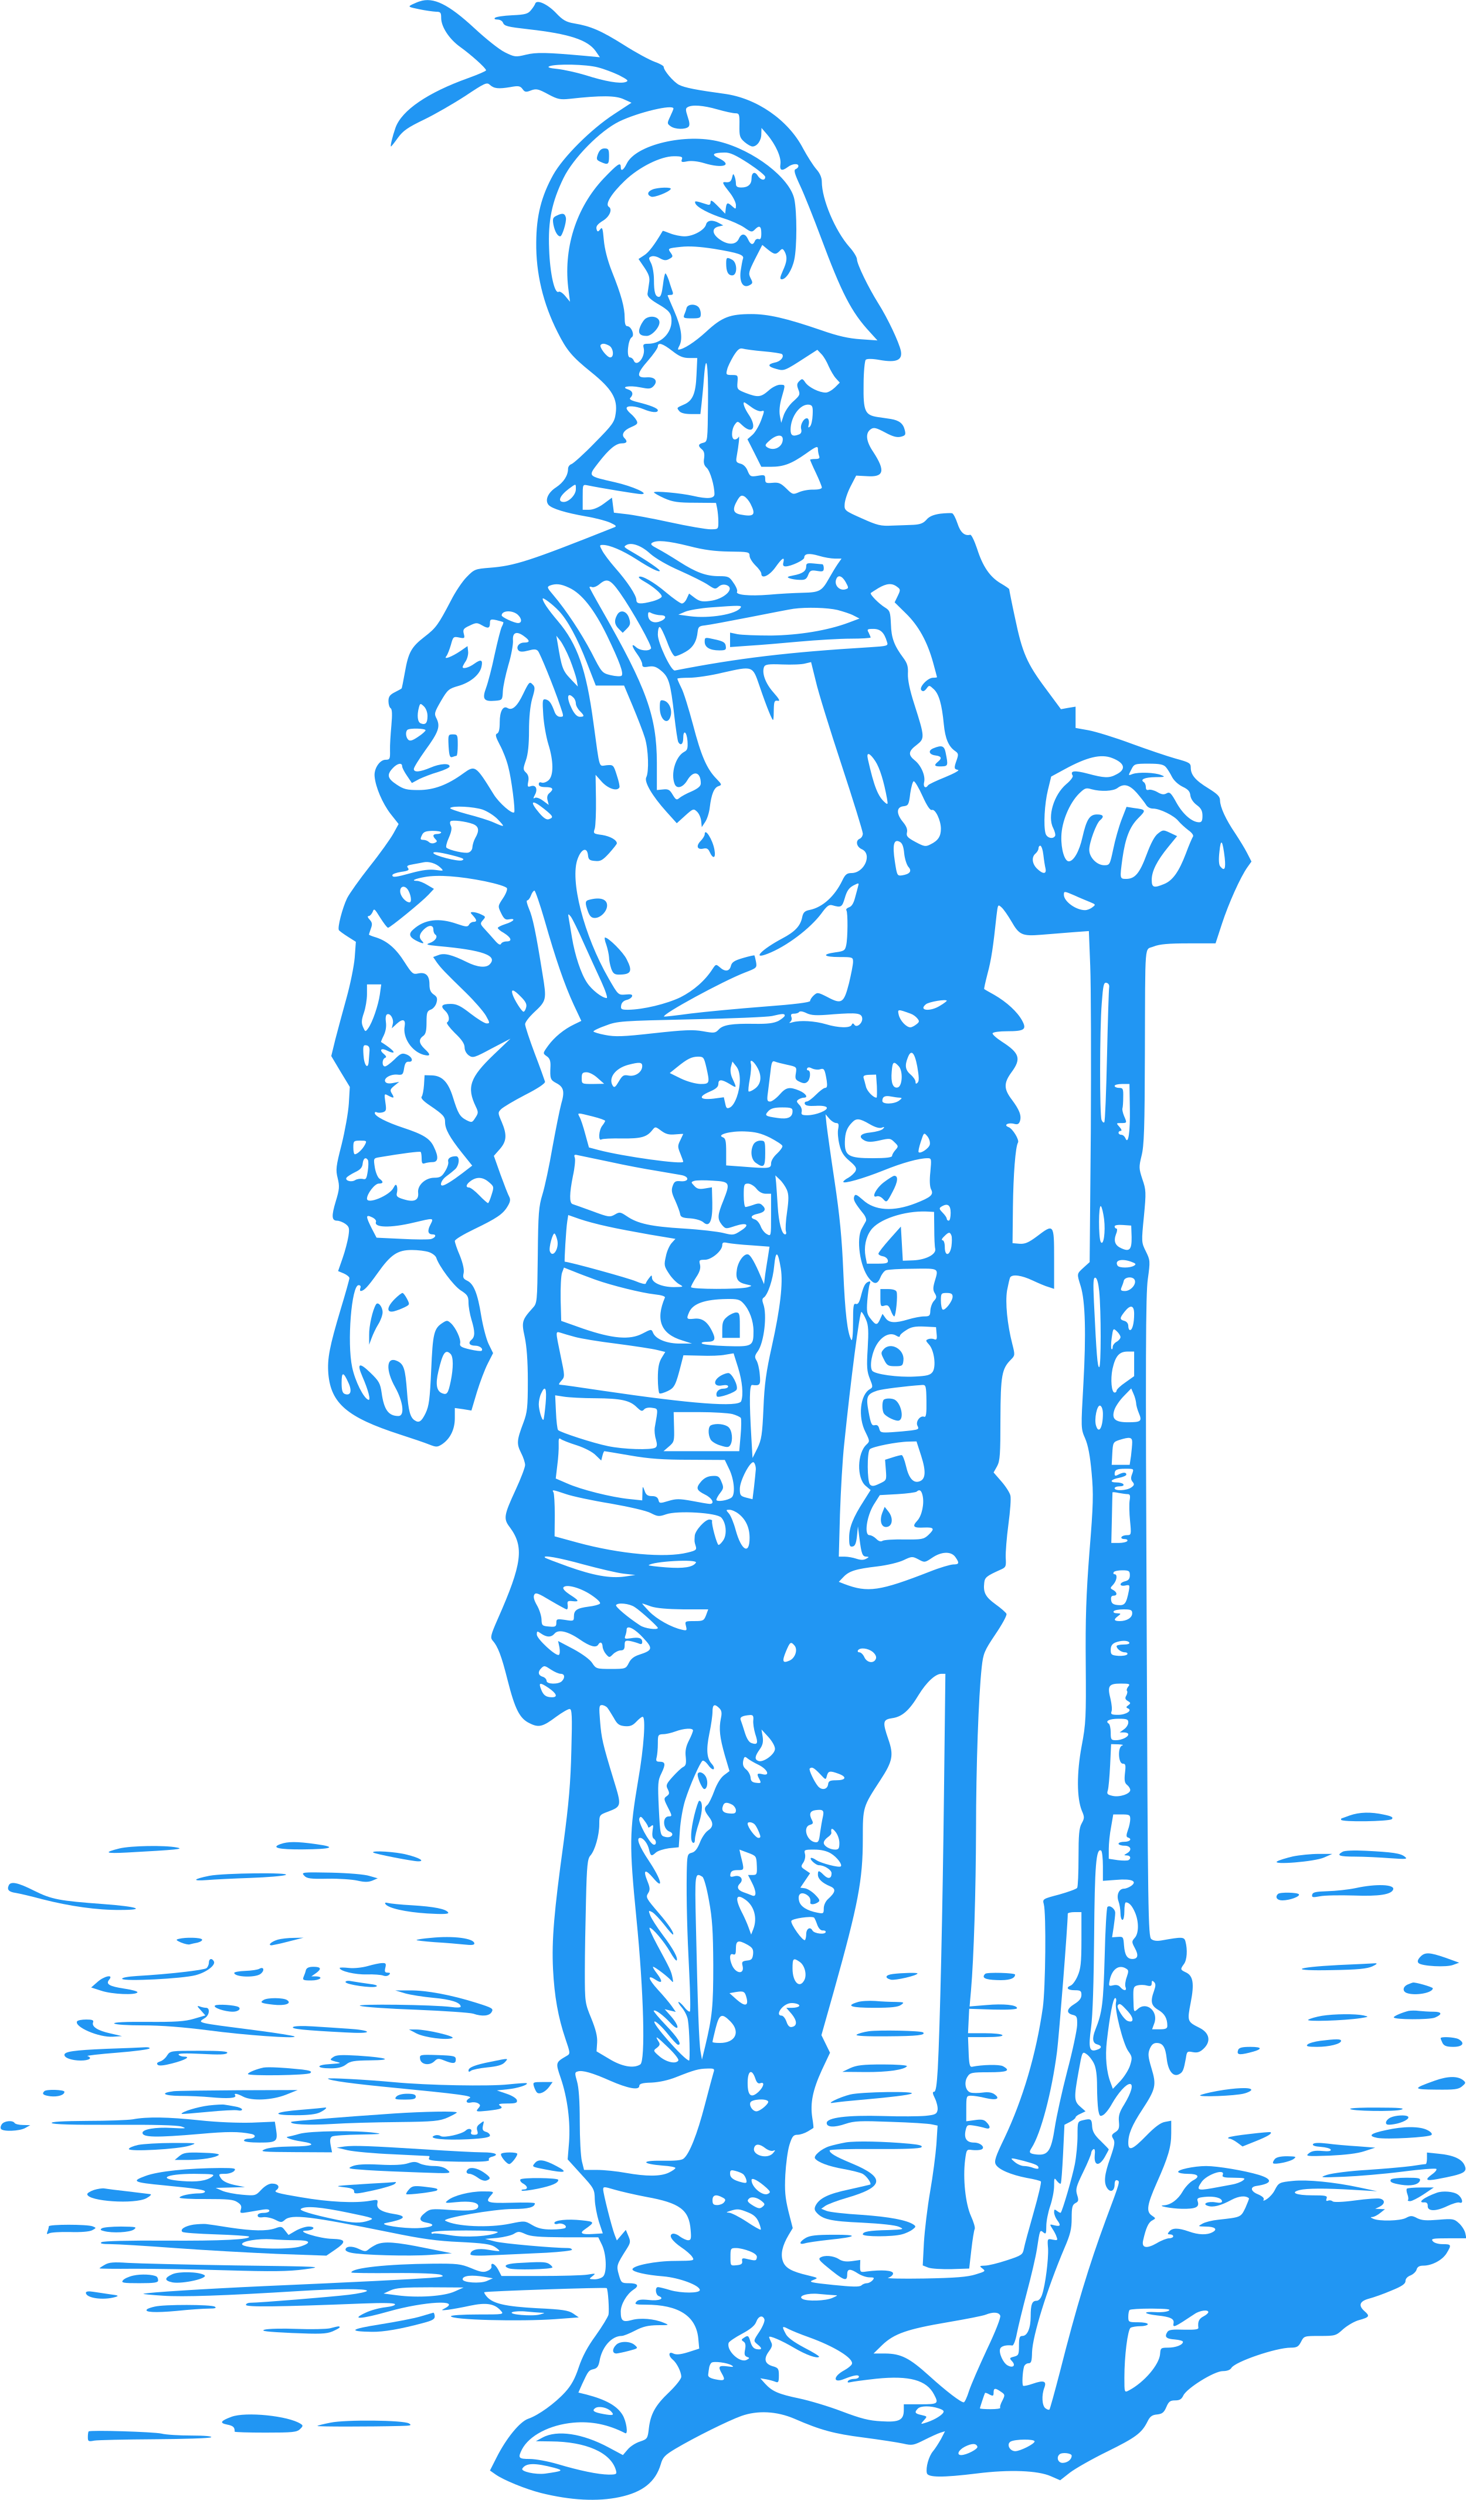 <?xml version="1.0" standalone="no"?>
<!DOCTYPE svg PUBLIC "-//W3C//DTD SVG 20010904//EN"
 "http://www.w3.org/TR/2001/REC-SVG-20010904/DTD/svg10.dtd">
<svg version="1.0" xmlns="http://www.w3.org/2000/svg"
 width="751pt" height="1280pt" viewBox="0 0 751 1280"
 preserveAspectRatio="xMidYMid meet">
<g transform="translate(0,1280) scale(0.1,-0.1)"
fill="#2196f3" stroke="none">
<path d="M2150 12793 c-8 -2 -26 -10 -39 -16 -22 -11 -19 -13 35 -24 33 -7 71
-12 87 -13 24 0 27 -4 27 -32 0 -45 41 -108 97 -148 57 -41 133 -109 133 -120
0 -4 -42 -22 -92 -40 -207 -74 -340 -165 -372 -254 -16 -46 -28 -96 -23 -96 2
0 18 20 35 44 27 37 50 53 135 94 56 27 151 82 211 121 99 66 110 71 125 57
22 -20 44 -22 105 -12 42 8 51 6 63 -10 11 -16 18 -17 43 -7 27 10 37 8 87
-19 50 -27 63 -29 112 -24 161 18 235 17 276 -2 l40 -18 -90 -59 c-118 -77
-260 -219 -311 -310 -61 -110 -86 -209 -87 -345 -2 -159 35 -314 109 -460 47
-94 74 -126 172 -205 107 -86 137 -137 126 -212 -6 -44 -15 -57 -107 -150 -55
-57 -109 -105 -119 -109 -10 -3 -18 -14 -18 -24 0 -34 -22 -69 -61 -95 -42
-27 -59 -66 -39 -90 16 -19 88 -41 192 -59 48 -8 104 -23 124 -32 32 -15 35
-19 18 -25 -435 -173 -507 -196 -636 -206 -73 -6 -78 -7 -117 -47 -22 -22 -59
-77 -81 -121 -65 -124 -76 -140 -136 -186 -67 -52 -82 -79 -100 -182 -8 -44
-15 -81 -17 -82 -1 -2 -17 -10 -34 -19 -26 -13 -33 -23 -33 -46 0 -16 5 -32
11 -36 8 -5 9 -31 4 -88 -4 -45 -8 -102 -7 -128 1 -44 -1 -48 -23 -48 -30 0
-60 -46 -56 -85 5 -56 40 -137 81 -191 l42 -53 -27 -49 c-15 -27 -69 -103
-121 -168 -52 -66 -104 -139 -116 -163 -24 -50 -50 -150 -42 -163 3 -5 24 -20
46 -34 l41 -26 -6 -82 c-4 -45 -23 -138 -42 -206 -19 -69 -45 -164 -57 -211
l-21 -86 47 -79 48 -79 -5 -85 c-3 -47 -20 -141 -37 -210 -29 -113 -31 -129
-20 -173 10 -41 9 -56 -10 -118 -23 -76 -21 -99 7 -99 10 0 29 -7 42 -16 20
-15 22 -22 16 -63 -4 -25 -17 -76 -30 -113 l-23 -66 29 -12 c16 -7 29 -18 29
-24 0 -6 -20 -78 -45 -160 -57 -191 -69 -252 -63 -329 13 -153 97 -224 365
-311 62 -20 130 -43 152 -52 36 -14 41 -14 65 1 42 28 66 76 66 134 l0 52 43
-6 42 -7 28 94 c16 52 41 118 56 147 l27 53 -23 47 c-12 25 -29 91 -38 145
-18 113 -38 163 -72 179 -19 9 -23 16 -18 38 4 17 -3 49 -19 90 -15 34 -26 68
-26 75 0 8 44 34 98 60 116 56 148 77 172 117 14 23 16 35 9 49 -6 10 -26 62
-45 114 l-34 96 30 34 c36 41 38 74 10 140 -20 46 -20 48 -3 65 10 10 65 43
123 73 65 33 104 59 102 68 -2 7 -25 72 -53 145 -27 72 -49 139 -49 149 0 10
20 36 43 58 68 63 68 66 46 201 -34 212 -50 289 -69 332 -10 24 -15 43 -9 43
5 0 14 11 19 25 5 14 13 25 18 25 4 0 28 -69 52 -152 57 -200 102 -330 149
-432 l39 -83 -35 -17 c-53 -25 -103 -66 -135 -110 -28 -39 -28 -39 -7 -54 15
-10 20 -24 19 -51 -3 -63 -1 -70 29 -86 39 -20 45 -43 26 -107 -8 -30 -28
-130 -45 -223 -16 -94 -39 -201 -51 -240 -19 -62 -22 -96 -24 -313 -3 -242 -3
-244 -27 -270 -54 -60 -57 -70 -40 -147 10 -47 16 -122 16 -225 0 -137 -3
-162 -23 -215 -34 -90 -35 -107 -12 -153 12 -23 21 -51 21 -63 0 -12 -22 -70
-49 -128 -60 -130 -63 -147 -29 -191 74 -100 63 -187 -62 -469 -36 -82 -39
-95 -27 -110 28 -31 46 -79 77 -202 38 -150 62 -198 113 -222 47 -24 68 -18
136 33 30 22 61 40 69 40 12 0 14 -32 9 -212 -4 -166 -13 -270 -40 -473 -49
-355 -61 -498 -54 -646 7 -140 26 -247 64 -359 24 -70 25 -75 8 -85 -60 -35
-60 -34 -32 -116 34 -100 50 -224 42 -329 l-7 -86 69 -76 c66 -72 69 -77 70
-129 1 -30 11 -81 21 -114 l20 -60 -50 -3 c-58 -4 -71 4 -43 23 54 38 53 40
-15 47 -72 8 -140 1 -140 -14 0 -5 8 -7 18 -4 20 7 50 -9 38 -21 -4 -4 -36 -8
-70 -8 -46 0 -71 6 -100 23 -37 22 -39 22 -112 7 -110 -23 -279 -15 -333 15
-23 12 250 60 347 60 79 0 112 9 112 29 0 4 -54 5 -120 3 -126 -3 -138 1 -103
40 15 17 14 18 -44 18 -66 0 -148 -21 -178 -45 -19 -15 -16 -16 42 -10 70 7
113 -1 113 -20 0 -22 -36 -27 -143 -20 -96 7 -104 6 -130 -15 -33 -26 -31 -43
8 -50 55 -10 30 -25 -45 -28 -73 -3 -206 17 -165 26 100 19 115 35 46 46 -66
10 -93 27 -88 53 4 22 2 22 -37 15 -75 -13 -210 -7 -354 18 -120 20 -141 26
-127 36 22 16 11 34 -22 34 -15 0 -36 -12 -54 -31 -29 -31 -31 -32 -98 -26
-37 3 -83 12 -102 20 l-34 15 75 2 75 2 -54 11 c-36 8 -59 19 -69 34 -14 22
-13 23 21 23 19 0 40 7 47 15 11 13 2 15 -71 15 -166 -1 -321 -17 -384 -41
-74 -27 -63 -33 96 -48 173 -17 209 -23 209 -32 0 -5 -12 -9 -27 -9 -47 0
-103 -12 -103 -22 0 -4 61 -8 135 -7 110 0 141 -2 161 -16 19 -12 23 -21 18
-37 -6 -20 -4 -21 37 -14 24 4 59 10 77 13 20 3 32 1 32 -6 0 -6 -13 -11 -30
-11 -18 0 -30 -5 -30 -13 0 -9 9 -12 29 -9 15 2 43 -4 61 -13 29 -15 33 -15
49 -1 34 31 131 19 546 -65 156 -32 234 -43 351 -48 120 -6 157 -11 179 -25
15 -10 25 -19 23 -21 -1 -2 -27 1 -55 6 -54 10 -93 0 -93 -23 0 -7 38 -9 130
-4 72 3 189 9 260 12 72 4 130 11 130 15 0 5 -8 9 -18 9 -76 0 -337 23 -377
34 l-50 13 63 5 c34 4 73 13 85 21 21 13 27 13 58 -1 27 -13 70 -16 204 -17
l170 0 19 -39 c22 -46 26 -137 7 -160 -7 -9 -28 -16 -45 -16 -30 1 -30 1 -11
16 19 15 17 15 -25 8 -25 -4 -134 -7 -243 -7 l-198 0 -17 33 c-16 30 -40 41
-34 14 1 -6 -8 -16 -21 -21 -19 -9 -36 -6 -83 14 -54 22 -71 24 -199 23 -233
-2 -415 -22 -415 -45 0 -3 98 -4 218 -3 125 1 227 -3 241 -9 20 -8 10 -11 -60
-16 -97 -7 -370 -21 -849 -42 -306 -14 -590 -32 -615 -39 -5 -2 40 -6 100 -10
101 -7 311 0 699 24 192 12 346 13 346 1 0 -5 -42 -14 -92 -20 -90 -11 -460
-41 -505 -41 -13 0 -23 -5 -23 -11 0 -12 167 -10 596 7 104 4 163 3 167 -3 4
-6 -15 -12 -48 -16 -29 -3 -75 -15 -102 -28 -80 -37 -25 -34 120 7 181 51 373
61 285 15 -20 -10 -18 -11 17 -7 22 3 73 12 114 21 81 17 124 11 156 -25 18
-20 17 -20 -118 -20 -77 0 -137 -4 -137 -9 0 -19 352 -28 535 -15 l120 9 -29
20 c-24 16 -55 21 -185 27 -162 9 -224 23 -256 58 -10 11 -16 22 -14 24 5 5
622 26 627 21 7 -7 14 -115 9 -137 -4 -13 -33 -61 -66 -107 -41 -56 -68 -107
-86 -161 -19 -58 -38 -93 -70 -128 -51 -56 -136 -118 -189 -136 -43 -15 -112
-99 -162 -198 l-34 -67 30 -21 c40 -28 152 -74 231 -94 153 -38 290 -45 403
-21 118 25 184 77 211 168 10 36 21 47 76 80 98 58 267 142 336 167 84 30 182
25 273 -14 133 -58 203 -77 353 -96 84 -11 175 -25 203 -31 47 -11 54 -9 110
19 32 16 69 33 82 37 l23 7 -20 -39 c-12 -21 -30 -50 -42 -64 -22 -27 -37 -83
-31 -111 5 -23 79 -24 257 -2 168 21 312 15 378 -14 l48 -21 51 40 c28 21 114
70 192 108 144 71 175 94 204 152 13 27 24 35 50 37 26 3 35 10 47 38 12 28
19 34 45 34 23 0 33 6 42 25 17 37 158 125 202 125 22 0 38 6 44 16 18 32 229
104 304 104 32 0 40 5 53 30 15 30 17 30 97 30 78 0 82 1 119 35 22 19 59 41
84 47 50 14 54 20 25 45 -33 29 -25 51 23 64 23 6 75 24 114 41 55 22 73 35
73 49 0 12 10 23 26 29 14 6 28 19 31 30 4 14 14 20 35 20 44 0 98 29 119 64
26 43 24 46 -20 46 -22 0 -44 6 -51 15 -11 13 -1 15 80 15 l92 0 -6 28 c-4 15
-19 38 -33 50 -24 22 -32 23 -104 17 -61 -5 -85 -4 -109 8 -26 14 -34 14 -58
1 -29 -15 -135 -18 -167 -4 -16 7 -16 9 -4 9 9 1 27 10 40 21 l24 19 -25 1
-25 1 23 11 c27 14 29 34 2 41 -11 3 -68 -1 -127 -9 -65 -9 -111 -10 -116 -5
-5 5 -16 7 -23 4 -10 -4 -12 0 -8 11 5 14 -4 16 -74 16 -82 0 -115 14 -65 27
37 9 130 10 278 1 l120 -7 -90 19 c-130 28 -268 41 -340 34 -72 -7 -75 -9 -95
-48 -8 -16 -26 -36 -40 -45 -13 -9 -21 -11 -17 -4 5 8 -5 18 -28 28 -38 15
-43 38 -9 43 82 12 87 34 12 57 -74 22 -212 45 -269 45 -62 0 -151 -19 -143
-31 3 -5 25 -9 49 -9 54 0 65 -14 26 -34 -16 -9 -40 -34 -53 -57 -23 -40 -60
-68 -95 -70 -41 -2 35 -17 92 -18 70 -1 90 8 81 37 -6 17 -1 20 36 24 48 5 88
-5 88 -23 0 -7 -11 -9 -32 -5 -40 7 -73 -8 -40 -18 26 -9 66 1 121 31 38 20
72 23 89 8 2 -2 -7 -23 -18 -49 -24 -49 -22 -48 -140 -61 -30 -3 -66 -12 -80
-20 -25 -14 -24 -14 17 -15 47 0 63 -14 34 -29 -28 -15 -71 -14 -121 4 -54 19
-84 19 -100 0 -10 -12 -10 -15 4 -15 9 0 16 -4 16 -10 0 -5 -9 -10 -21 -10
-11 0 -40 -11 -63 -25 -52 -30 -79 -25 -70 14 14 63 27 92 46 102 20 11 20 11
-2 26 -29 20 -24 54 25 165 60 134 75 186 75 256 l0 64 -32 -6 c-23 -4 -53
-27 -96 -71 -70 -72 -92 -81 -92 -36 0 44 19 90 71 169 70 107 74 126 48 212
-18 60 -19 75 -9 100 9 21 19 30 35 30 32 0 45 -20 52 -81 7 -62 33 -95 63
-79 20 10 24 22 35 82 5 35 7 37 36 31 23 -4 36 0 54 17 40 37 32 81 -19 107
-64 32 -65 33 -46 131 19 98 12 137 -26 154 -28 13 -28 16 -9 42 16 21 19 74
8 115 -6 25 -17 25 -123 6 -23 -4 -41 -2 -52 7 -16 12 -18 124 -24 1648 -6
1324 -5 1654 6 1731 13 93 12 97 -10 142 -23 46 -23 48 -10 179 12 125 11 136
-8 191 -18 55 -18 62 -4 120 13 51 16 142 17 522 2 593 -3 529 45 549 30 12
75 16 179 16 l138 0 33 101 c34 104 95 240 131 290 l20 28 -22 43 c-12 24 -40
69 -61 101 -49 72 -77 134 -78 168 0 21 -12 33 -60 63 -67 41 -90 69 -90 106
0 23 -7 27 -77 46 -43 12 -146 47 -228 77 -83 31 -181 61 -218 68 l-67 12 0
55 0 54 -37 -6 -38 -7 -77 104 c-98 131 -121 185 -158 362 -17 78 -30 145 -30
148 0 3 -19 16 -43 30 -56 33 -93 87 -122 179 -14 41 -29 72 -35 70 -29 -7
-50 12 -65 58 -9 27 -21 50 -27 52 -6 2 -34 1 -61 -2 -35 -5 -57 -14 -71 -31
-16 -18 -32 -24 -66 -26 -25 -1 -74 -3 -110 -4 -58 -3 -75 1 -155 37 -88 39
-90 41 -88 73 1 19 14 59 30 90 l29 56 56 -3 c87 -6 95 27 31 125 -38 56 -41
98 -10 117 14 9 28 5 71 -18 39 -21 60 -27 81 -22 23 6 26 10 20 34 -8 34 -29
50 -72 57 -18 3 -49 7 -68 10 -64 10 -73 30 -71 165 0 66 6 123 11 128 6 6 34
6 72 -1 85 -15 117 -1 108 46 -9 44 -68 169 -117 246 -50 80 -108 199 -108
224 0 10 -17 39 -39 63 -73 83 -141 244 -141 334 0 21 -10 44 -29 65 -16 19
-46 66 -67 105 -76 146 -238 258 -404 280 -140 19 -203 31 -232 46 -28 15 -78
73 -78 92 0 5 -21 17 -47 26 -25 9 -96 47 -157 86 -118 74 -170 96 -253 110
-43 7 -60 17 -95 54 -43 45 -98 70 -106 48 -2 -7 -12 -22 -22 -34 -15 -19 -30
-23 -96 -26 -44 -2 -83 -8 -88 -13 -6 -5 -1 -9 12 -9 13 0 25 -7 28 -15 8 -19
21 -22 134 -35 205 -23 300 -54 341 -111 l22 -32 -74 7 c-201 18 -252 19 -305
6 -53 -13 -58 -12 -107 12 -29 14 -99 70 -157 124 -132 122 -210 161 -280 137z
m913 -338 c32 -8 81 -27 110 -41 44 -23 49 -28 32 -34 -28 -10 -105 3 -205 35
-46 14 -110 28 -144 32 -43 4 -54 9 -41 14 34 13 188 10 248 -6z m612 -215
c38 -11 80 -20 92 -20 20 0 22 -5 21 -62 -1 -55 2 -64 26 -85 15 -13 33 -23
41 -23 23 0 45 30 45 63 l1 32 30 -35 c43 -51 72 -116 67 -150 -5 -33 7 -38
38 -15 22 17 54 20 54 5 0 -6 -6 -13 -14 -16 -11 -4 -6 -23 24 -87 21 -45 68
-163 105 -262 107 -287 156 -382 250 -484 l40 -44 -85 6 c-62 4 -117 16 -205
47 -178 61 -270 82 -356 82 -111 0 -151 -16 -231 -90 -59 -54 -118 -92 -143
-92 -3 0 -1 9 5 19 19 36 10 95 -25 176 -19 44 -35 81 -35 82 0 2 7 3 16 3 11
0 14 5 9 18 -3 9 -12 34 -18 55 -7 20 -15 37 -18 37 -4 0 -9 -27 -13 -60 -5
-40 -11 -60 -20 -60 -19 0 -26 23 -26 88 0 31 -7 70 -15 85 -13 25 -13 29 2
34 9 4 28 0 43 -9 21 -12 32 -13 48 -4 20 11 21 13 7 33 -15 21 -14 22 52 29
46 5 99 1 171 -10 126 -21 156 -31 148 -51 -3 -8 -8 -37 -12 -63 -7 -58 13
-90 46 -72 17 9 17 13 5 36 -12 24 -10 32 23 98 l37 72 28 -23 c34 -27 41 -28
61 -8 13 14 16 13 26 -4 14 -28 12 -50 -10 -98 -15 -34 -16 -43 -5 -43 22 0
53 48 64 101 14 65 14 244 0 310 -23 108 -208 250 -384 294 -173 44 -427 -16
-474 -112 -17 -35 -31 -43 -31 -18 0 27 -16 16 -87 -58 -143 -151 -210 -363
-180 -577 l7 -55 -24 29 c-13 16 -29 26 -34 22 -21 -13 -45 95 -49 220 -6 144
14 240 74 363 50 102 187 241 285 289 97 47 278 90 278 66 0 -3 -8 -22 -17
-41 -16 -34 -16 -36 2 -49 22 -17 77 -18 92 -3 7 7 6 22 -4 51 -11 34 -12 43
-1 49 22 14 80 10 153 -11z m159 -276 c47 -31 86 -62 86 -70 0 -21 -23 -17
-38 6 -15 25 -32 17 -32 -14 0 -30 -18 -46 -52 -46 -21 0 -28 5 -28 19 0 11
-3 28 -7 38 -6 16 -8 15 -13 -7 -5 -19 -12 -24 -29 -23 -25 3 -23 -2 21 -58
15 -20 28 -47 28 -59 0 -22 -1 -22 -18 -7 -25 23 -30 21 -34 -10 l-3 -27 -37
38 c-28 29 -38 35 -38 21 0 -12 -5 -16 -17 -12 -62 20 -66 20 -61 6 7 -20 73
-55 148 -78 36 -11 82 -32 103 -46 34 -24 39 -25 53 -11 24 25 34 19 34 -19 0
-25 -4 -33 -14 -29 -7 3 -16 -2 -19 -10 -9 -23 -22 -20 -35 9 -14 31 -34 32
-47 3 -14 -32 -53 -34 -95 -6 -42 28 -46 59 -10 68 l25 6 -22 12 c-32 18 -60
15 -66 -7 -7 -29 -66 -61 -110 -61 -21 0 -54 7 -74 15 -20 8 -37 14 -38 13
-41 -70 -72 -111 -95 -125 l-29 -19 30 -44 c24 -36 29 -52 24 -80 -3 -19 -6
-44 -8 -54 -1 -14 13 -28 51 -51 61 -35 72 -49 72 -88 0 -63 -54 -117 -119
-117 -24 0 -28 -3 -24 -20 12 -45 -35 -105 -51 -65 -3 8 -12 15 -19 15 -19 0
-10 91 9 103 17 10 -2 57 -23 57 -9 0 -13 14 -13 43 0 53 -17 116 -65 236 -24
61 -38 118 -42 164 -5 58 -8 67 -18 53 -10 -13 -14 -14 -18 -3 -6 17 1 28 35
49 32 21 46 57 27 69 -21 13 13 68 82 134 73 70 184 125 251 125 40 0 46 -3
41 -16 -5 -14 -1 -16 28 -10 21 4 55 0 85 -9 98 -30 152 -11 74 26 -38 18 -28
27 31 28 28 1 56 -12 123 -55z m-713 -934 c22 -13 26 -60 5 -60 -17 0 -58 54
-49 64 9 9 21 8 44 -4z m322 -26 c37 -29 56 -37 88 -37 l41 0 -4 -87 c-4 -97
-20 -133 -66 -152 -37 -16 -36 -16 -22 -33 8 -10 30 -15 60 -15 l48 0 6 53 c3
28 9 87 12 130 11 146 23 77 21 -123 -2 -199 -2 -201 -24 -207 -27 -6 -29 -16
-7 -34 11 -9 14 -23 11 -45 -4 -24 0 -37 13 -49 18 -16 40 -92 40 -135 0 -23
-36 -26 -109 -9 -61 14 -201 27 -201 18 0 -3 24 -17 53 -30 43 -19 70 -23 159
-23 l106 -1 6 -29 c3 -16 6 -46 6 -67 0 -39 0 -39 -41 -39 -22 0 -116 16 -207
36 -92 20 -194 39 -227 42 l-60 7 -5 38 -5 39 -42 -31 c-27 -20 -55 -31 -75
-31 l-33 0 0 65 c0 65 0 65 25 60 56 -12 256 -45 275 -45 46 0 -43 40 -135 61
-141 32 -139 29 -85 99 55 71 90 100 121 100 26 0 30 10 13 27 -18 18 -3 41
36 57 30 13 34 18 26 33 -5 10 -19 26 -30 35 -12 10 -21 22 -21 28 0 15 45 12
87 -5 40 -17 73 -20 73 -6 0 11 -39 26 -103 42 -34 8 -45 15 -38 22 17 17 13
35 -11 43 -42 13 5 22 60 11 45 -9 55 -9 69 5 26 27 9 49 -34 46 -54 -4 -53
18 7 86 27 31 50 64 50 72 0 23 24 16 73 -22z m470 -3 c48 -4 90 -11 93 -14
13 -13 -7 -38 -36 -43 -40 -9 -38 -21 7 -33 40 -11 40 -12 154 62 l56 36 21
-22 c12 -12 28 -40 37 -62 10 -22 26 -50 37 -62 l20 -22 -25 -25 c-15 -14 -35
-26 -47 -26 -33 0 -86 26 -104 51 -14 21 -17 22 -31 8 -13 -12 -14 -21 -5 -44
10 -25 7 -30 -25 -59 -20 -17 -42 -49 -50 -71 l-13 -40 -7 37 c-4 23 -1 56 9
91 20 70 21 67 -9 67 -13 0 -40 -13 -58 -30 -39 -34 -54 -36 -117 -12 -43 17
-45 19 -42 55 3 36 2 37 -28 37 -30 0 -32 2 -25 28 3 15 19 46 33 70 21 33 31
41 47 37 11 -3 59 -10 108 -14z m-63 -286 c19 -14 41 -23 51 -20 16 5 16 2 -2
-47 -11 -29 -31 -63 -45 -75 l-25 -22 36 -71 35 -70 49 0 c65 0 105 15 179 67
53 38 62 41 62 24 0 -11 3 -26 6 -35 5 -12 0 -16 -20 -16 -14 0 -26 -2 -26 -4
0 -2 13 -33 30 -68 16 -34 30 -68 30 -74 0 -7 -17 -11 -42 -11 -24 1 -57 -5
-75 -13 -30 -13 -33 -13 -65 19 -28 27 -39 32 -70 29 -34 -3 -38 -1 -38 19 0
21 -3 23 -38 17 -36 -6 -40 -4 -52 25 -7 19 -22 34 -37 37 -22 6 -24 11 -19
38 10 55 16 111 10 99 -3 -7 -12 -13 -20 -13 -19 0 -18 50 0 76 14 19 15 19
38 -3 54 -51 78 -11 33 55 -21 31 -32 62 -22 62 2 0 18 -11 37 -25z m313 -39
c-1 -27 -7 -54 -14 -60 -9 -8 -10 -6 -6 11 3 13 0 26 -5 30 -16 9 -40 -29 -34
-53 4 -14 0 -24 -10 -28 -33 -13 -44 -6 -44 24 0 67 50 134 95 128 17 -3 20
-10 18 -52z m-153 -125 c0 -40 -46 -63 -80 -41 -13 9 -11 14 13 35 34 30 67
33 67 6z m-1060 -256 c0 -28 -35 -65 -62 -65 -34 0 -21 32 27 68 37 27 35 27
35 -3z m895 -75 c29 -57 18 -68 -54 -54 -36 8 -40 27 -14 72 14 24 21 28 35
21 10 -5 25 -23 33 -39z m-315 -216 c77 -20 133 -27 207 -28 97 -1 103 -2 103
-22 0 -11 14 -33 30 -49 17 -16 30 -35 30 -42 0 -30 41 -11 72 32 34 48 49 58
41 25 -4 -14 0 -20 11 -20 28 0 96 32 96 45 0 21 25 24 76 9 26 -8 62 -14 81
-14 l34 0 -19 -27 c-11 -16 -31 -49 -45 -74 -37 -66 -48 -72 -135 -74 -42 -1
-120 -5 -173 -10 -101 -8 -174 -1 -163 16 3 6 -5 26 -18 44 -21 32 -27 35 -74
35 -67 0 -118 19 -204 74 -39 25 -89 55 -112 67 -31 16 -38 23 -27 30 24 15
80 10 189 -17z m-199 -39 c29 -25 87 -59 154 -88 58 -26 123 -58 143 -72 33
-22 37 -23 53 -9 11 10 25 13 39 9 50 -16 -10 -74 -85 -82 -37 -5 -52 -2 -76
16 l-29 22 -12 -26 c-6 -14 -17 -25 -25 -25 -7 0 -43 25 -80 56 -63 54 -129
91 -140 80 -3 -3 9 -13 27 -23 46 -26 90 -63 90 -77 0 -6 -20 -17 -45 -24 -64
-17 -85 -15 -85 6 0 24 -46 94 -109 165 -28 32 -58 72 -66 88 -15 27 -14 29 3
29 35 0 101 -28 170 -72 74 -48 122 -71 122 -60 -1 7 -66 52 -135 92 -52 30
-51 30 -37 39 26 16 78 -2 123 -44z m1001 -145 c15 -27 16 -32 3 -36 -32 -13
-64 19 -51 51 9 24 30 17 48 -15z m-1157 -54 c63 -89 167 -275 160 -286 -10
-16 -57 -12 -77 7 -26 23 -22 3 7 -37 14 -19 25 -42 25 -51 0 -14 6 -17 33
-12 26 4 40 -1 65 -22 38 -32 47 -61 66 -227 8 -70 17 -132 21 -138 12 -20 25
-10 25 20 0 47 18 35 22 -15 2 -37 0 -46 -18 -55 -43 -24 -69 -110 -48 -164
11 -28 43 -18 65 19 31 53 69 44 69 -16 0 -14 -14 -26 -47 -41 -27 -11 -55
-27 -63 -34 -14 -12 -18 -9 -34 17 -15 26 -23 30 -50 27 l-31 -3 0 140 c-1
239 -52 380 -281 781 -35 61 -64 114 -64 117 0 4 6 4 13 1 8 -3 25 4 38 15 38
32 55 26 104 -43z m-260 25 c64 -29 128 -109 194 -244 66 -137 87 -195 75
-207 -5 -4 -30 -3 -55 3 -45 11 -46 12 -99 116 -54 102 -129 216 -197 296 -30
35 -32 40 -16 47 30 11 56 9 98 -11z m1680 5 c18 -13 19 -16 4 -47 l-16 -33
57 -56 c65 -63 110 -144 140 -252 11 -40 20 -74 20 -75 0 -2 -9 -3 -20 -3 -28
0 -74 -50 -60 -64 8 -8 15 -6 26 8 14 19 14 19 38 -3 26 -25 41 -76 51 -180 7
-72 24 -112 56 -135 19 -13 20 -18 10 -47 -15 -42 -14 -47 7 -51 9 -2 -20 -18
-66 -37 -45 -18 -85 -37 -88 -42 -12 -19 -26 -8 -20 16 8 32 -15 86 -48 112
-35 28 -33 47 10 79 42 33 42 39 -12 208 -24 74 -34 125 -33 156 2 37 -3 54
-23 81 -47 63 -62 102 -64 173 -3 63 -5 70 -31 86 -31 19 -79 68 -72 74 2 2
20 13 39 25 41 24 69 27 95 7z m-1733 -123 c45 -47 96 -141 144 -265 l46 -118
73 0 72 0 45 -107 c25 -60 53 -132 62 -162 18 -60 21 -172 7 -200 -13 -23 30
-96 102 -176 l54 -60 42 38 c41 37 44 38 61 22 11 -10 20 -31 22 -49 l3 -31
17 26 c10 14 21 48 24 75 8 67 22 102 45 109 18 6 17 9 -11 38 -49 50 -78 116
-120 277 -22 82 -48 167 -60 189 -11 22 -20 43 -20 46 0 3 27 5 61 5 33 0 110
11 171 26 156 35 153 36 188 -66 39 -115 69 -187 71 -175 2 6 3 30 3 55 1 39
4 45 20 42 14 -3 9 8 -22 43 -41 46 -60 99 -48 130 5 13 21 16 93 13 49 -2
102 0 118 5 l30 7 24 -97 c12 -54 72 -247 132 -429 60 -182 109 -341 109 -352
0 -11 -7 -22 -15 -26 -24 -9 -18 -42 10 -54 55 -25 13 -122 -53 -122 -23 0
-32 -7 -46 -36 -39 -82 -102 -140 -169 -153 -25 -5 -33 -13 -38 -39 -9 -43
-37 -73 -102 -107 -107 -57 -158 -111 -74 -78 96 37 217 129 274 205 29 40 40
48 57 43 45 -13 50 -10 64 38 10 35 21 51 43 63 29 15 30 14 25 -3 -2 -10 -10
-37 -16 -60 -7 -27 -17 -44 -30 -48 -11 -4 -18 -11 -14 -16 8 -13 7 -141 -1
-178 -6 -28 -11 -31 -56 -37 -72 -10 -60 -24 21 -24 68 0 70 -1 70 -25 0 -14
-10 -64 -21 -110 -26 -101 -37 -109 -110 -70 -49 25 -52 25 -70 9 -10 -9 -19
-22 -19 -29 0 -7 -76 -17 -237 -29 -131 -10 -299 -26 -373 -35 -74 -10 -136
-17 -138 -16 -14 11 301 182 415 226 60 23 61 24 56 54 -3 16 -7 31 -8 33 -2
2 -28 -4 -59 -13 -44 -13 -57 -21 -62 -41 -7 -28 -30 -31 -57 -6 -19 16 -20
16 -36 -8 -39 -61 -98 -112 -165 -146 -71 -34 -190 -63 -269 -64 -34 0 -38 3
-35 22 2 14 12 24 27 28 14 3 26 11 29 19 3 9 -6 12 -33 9 -38 -3 -38 -3 -87
82 -127 221 -201 507 -158 615 19 50 47 59 52 18 2 -24 8 -29 36 -31 28 -3 39
3 73 40 21 24 39 46 39 50 0 17 -33 36 -75 43 -45 6 -47 7 -38 33 4 15 7 83 6
151 l-2 124 33 -37 c32 -34 77 -49 89 -28 3 4 -3 32 -13 62 -17 54 -18 55 -53
52 -41 -4 -33 -30 -67 218 -37 274 -82 402 -182 520 -51 60 -78 100 -78 115 0
9 51 -29 82 -62z m932 16 c-20 -34 -160 -57 -260 -44 l-59 8 35 15 c19 8 78
18 130 22 149 11 162 11 154 -1z m496 -12 c30 -8 68 -20 84 -29 l29 -15 -56
-21 c-107 -40 -253 -64 -397 -66 -74 0 -152 3 -172 7 l-38 8 0 -37 0 -37 98 7
c53 3 169 13 257 21 88 8 206 15 263 15 56 0 102 3 102 6 0 3 -5 14 -10 25
-10 17 -7 19 24 19 37 0 56 -19 70 -67 7 -20 3 -21 -91 -27 -413 -25 -674 -56
-996 -119 -19 -3 -87 140 -87 184 0 22 4 39 9 39 6 0 22 -34 38 -75 16 -44 33
-75 41 -75 8 0 32 10 53 22 39 22 58 53 63 104 3 25 8 29 37 32 19 2 122 21
229 42 107 21 209 41 225 43 66 9 173 6 225 -6z m-1638 -24 c22 -20 23 -43 2
-43 -20 0 -84 30 -84 39 0 26 55 28 82 4z m733 -3 c34 0 28 -21 -8 -33 -32
-10 -57 5 -57 35 0 15 3 17 19 8 11 -5 32 -10 46 -10z m-807 -35 c2 -2 -1 -12
-7 -23 -6 -11 -22 -75 -37 -143 -14 -68 -34 -144 -44 -171 -21 -57 -12 -71 46
-66 37 3 38 4 40 48 1 25 14 85 28 134 15 49 25 106 24 125 -4 43 18 52 56 24
32 -23 32 -33 1 -33 -28 0 -44 -25 -28 -41 7 -7 23 -7 49 0 29 8 41 8 50 -2
11 -13 80 -181 113 -279 20 -58 20 -58 0 -58 -12 0 -23 10 -29 28 -16 43 -26
57 -45 61 -16 3 -17 -4 -12 -80 3 -46 15 -113 26 -149 27 -86 28 -161 1 -185
-10 -9 -26 -15 -35 -12 -9 4 -15 1 -15 -8 0 -10 11 -15 35 -15 38 0 44 -10 19
-31 -10 -8 -13 -21 -9 -36 l6 -24 -30 22 c-16 12 -34 18 -41 14 -9 -6 -9 -2 0
15 16 29 6 53 -20 45 -17 -6 -19 -3 -14 23 4 20 1 34 -11 46 -16 15 -16 20 -1
63 11 31 16 82 16 152 0 67 6 126 16 163 16 54 16 61 1 75 -14 15 -18 10 -47
-50 -30 -63 -56 -87 -80 -72 -23 14 -40 -17 -40 -72 0 -36 -4 -55 -14 -59 -10
-4 -7 -17 14 -57 16 -29 36 -80 44 -114 16 -59 37 -224 30 -232 -10 -11 -77
47 -105 92 -92 149 -95 151 -156 107 -81 -59 -151 -85 -229 -85 -60 0 -76 4
-112 28 -47 31 -52 50 -20 84 23 25 48 30 48 10 0 -7 11 -29 25 -49 l25 -37
37 20 c21 10 64 27 96 36 33 10 60 23 60 28 3 19 -49 16 -97 -5 -55 -23 -86
-26 -86 -7 0 8 27 51 59 96 68 93 77 121 58 161 -14 26 -12 32 22 91 34 58 40
63 89 77 60 17 108 56 118 96 9 38 -1 43 -36 18 -27 -20 -60 -29 -60 -17 0 3
7 17 16 30 8 13 14 36 12 50 l-3 27 -36 -25 c-46 -31 -90 -47 -72 -26 6 8 16
34 23 58 11 41 13 43 42 37 28 -6 30 -4 24 19 -6 22 -1 28 30 42 33 16 38 16
64 1 31 -18 40 -15 40 14 0 17 5 19 33 13 17 -4 33 -9 35 -10z m341 -190 c15
-38 31 -86 35 -105 l6 -35 -39 41 c-39 41 -44 57 -65 184 l-6 35 20 -25 c11
-14 33 -56 49 -95z m19 -197 c7 -7 12 -20 12 -30 0 -10 9 -27 20 -38 25 -25
25 -30 0 -30 -13 0 -27 14 -40 40 -29 57 -25 91 8 58z m-748 -94 c0 -36 -10
-47 -34 -38 -17 6 -21 41 -10 82 6 22 8 22 25 6 11 -10 19 -31 19 -50z m-10
-73 c0 -4 -17 -20 -39 -34 -28 -19 -41 -23 -50 -14 -12 12 -15 40 -4 50 10 10
93 8 93 -2z m2304 -158 c23 -35 44 -104 60 -192 5 -29 4 -32 -9 -21 -37 31
-57 81 -89 223 -9 39 9 34 38 -10z m1213 16 c65 -25 74 -58 22 -84 -37 -20
-61 -19 -147 4 -68 18 -92 15 -77 -10 4 -6 -11 -26 -33 -44 -64 -55 -97 -166
-67 -224 9 -18 13 -36 10 -41 -11 -19 -43 -10 -49 13 -11 40 -5 151 12 221
l17 70 70 38 c114 62 185 79 242 57z m275 -46 c9 -10 23 -33 32 -51 10 -19 32
-39 54 -50 28 -13 38 -24 40 -45 2 -16 15 -36 33 -49 22 -16 29 -30 29 -55 0
-25 -4 -33 -17 -33 -36 0 -82 40 -115 98 -29 53 -36 59 -52 50 -14 -8 -26 -6
-48 7 -16 9 -36 14 -44 11 -9 -3 -14 1 -14 14 0 10 -5 22 -10 25 -22 14 4 25
58 26 49 0 53 2 32 10 -32 14 -118 17 -148 6 -23 -9 -23 -9 -7 22 15 30 17 31
89 31 57 0 76 -4 88 -17z m-1246 -149 c23 -51 39 -74 48 -71 17 7 46 -53 46
-96 0 -39 -14 -61 -53 -80 -25 -13 -32 -12 -77 12 -41 22 -48 30 -44 48 4 16
-2 32 -20 54 -35 42 -35 77 2 81 25 3 28 7 35 66 5 34 13 62 18 62 6 0 26 -34
45 -76z m1097 17 c19 -22 40 -49 47 -60 7 -13 21 -21 37 -21 35 0 108 -36 130
-64 10 -12 33 -33 50 -46 20 -14 29 -28 24 -34 -4 -6 -21 -45 -36 -86 -35 -92
-67 -138 -111 -156 -53 -22 -64 -19 -64 21 0 45 27 98 85 169 l45 55 -36 17
c-34 16 -37 16 -61 -3 -18 -13 -37 -49 -59 -108 -36 -97 -60 -125 -105 -125
-33 0 -33 1 -19 105 15 106 38 163 81 206 42 42 41 44 -23 52 l-37 6 -26 -67
c-14 -37 -33 -104 -42 -149 -17 -80 -18 -83 -46 -83 -38 0 -77 40 -77 79 0 38
36 135 55 151 23 19 18 30 -15 30 -38 0 -54 -25 -75 -117 -16 -72 -45 -123
-70 -123 -21 0 -40 61 -38 128 2 75 41 169 91 219 29 28 35 31 64 22 48 -13
110 -10 132 6 33 25 61 18 99 -24z m-3035 -83 c46 -37 49 -43 25 -52 -12 -5
-27 4 -50 31 -53 62 -40 73 25 21z m-316 -3 c25 -9 60 -31 78 -50 39 -41 38
-42 -21 -16 -24 11 -86 30 -137 43 -51 14 -89 27 -86 31 13 13 120 7 166 -8z
m-49 -74 c30 -12 34 -33 12 -71 -8 -14 -14 -35 -15 -47 0 -12 -8 -24 -20 -28
-18 -6 -97 11 -113 25 -4 4 1 26 12 50 13 30 17 49 11 61 -5 9 -6 20 -2 24 8
8 78 0 115 -14z m-163 -43 c0 -4 -9 -8 -20 -8 -23 0 -26 -10 -8 -28 9 -9 7
-13 -6 -18 -10 -4 -22 -2 -29 5 -6 6 -19 11 -29 11 -15 0 -16 4 -7 23 8 18 19
22 54 23 25 0 45 -3 45 -8z m2372 -108 c3 -28 13 -59 22 -69 19 -21 7 -37 -34
-43 -24 -3 -25 0 -36 72 -13 85 -5 116 25 100 13 -6 20 -25 23 -60z m1642 -22
c6 -57 -1 -71 -23 -44 -7 8 -9 35 -4 76 7 71 16 60 27 -32z m-929 15 c3 -27 8
-58 11 -70 6 -29 -13 -30 -43 -1 -26 25 -30 60 -8 78 8 7 15 19 15 26 0 8 4
14 9 14 6 0 13 -21 16 -47z m-3006 -8 c35 -10 42 -14 28 -20 -19 -8 -147 25
-147 38 0 9 44 2 119 -18z m-84 -56 c20 -19 19 -19 -25 -13 -31 4 -68 -1 -120
-15 -83 -23 -100 -25 -100 -12 0 6 20 13 45 17 36 5 43 9 35 20 -9 10 -3 14
27 19 21 4 45 8 53 10 27 6 64 -6 85 -26z m229 -71 c62 -13 111 -28 113 -36 3
-7 -6 -30 -21 -52 -26 -39 -26 -40 -9 -75 14 -29 22 -36 40 -32 39 7 25 -11
-17 -24 -22 -7 -40 -16 -40 -20 0 -4 13 -16 30 -25 39 -24 46 -44 16 -44 -14
0 -27 -6 -29 -12 -4 -9 -15 -3 -32 17 -15 17 -38 43 -52 58 -24 26 -24 29 -9
46 15 17 14 18 -9 29 -14 7 -33 12 -42 12 -15 0 -15 -2 0 -18 21 -23 21 -32 2
-32 -7 0 -18 -6 -22 -14 -7 -13 -16 -12 -63 4 -92 32 -165 23 -222 -28 -26
-22 -22 -39 12 -57 35 -18 48 -19 32 -3 -17 17 -15 35 8 58 25 25 50 26 50 1
0 -11 4 -22 10 -26 15 -10 0 -33 -28 -43 -23 -8 -17 -10 43 -16 228 -20 308
-49 263 -94 -19 -19 -64 -14 -116 12 -77 38 -116 48 -146 36 l-27 -10 19 -28
c23 -31 39 -48 148 -154 44 -43 90 -96 103 -118 21 -37 21 -40 4 -40 -10 0
-47 23 -82 50 -51 40 -72 50 -102 50 -46 0 -55 -11 -29 -35 21 -19 26 -50 10
-60 -5 -3 13 -27 40 -54 35 -33 50 -55 50 -74 0 -15 9 -32 22 -41 20 -14 28
-12 117 36 l96 50 -87 -83 c-121 -116 -138 -166 -91 -264 14 -29 14 -34 -2
-58 -16 -25 -18 -26 -46 -12 -34 18 -43 34 -69 118 -24 77 -55 109 -107 111
l-38 1 -3 -50 c-2 -27 -7 -54 -12 -60 -6 -7 9 -23 42 -45 69 -47 78 -57 78
-86 0 -35 24 -78 86 -156 l53 -66 -52 -40 c-50 -38 -89 -62 -101 -62 -16 0 -3
31 20 47 14 10 34 26 45 36 22 20 26 67 5 67 -28 0 -44 -11 -40 -28 3 -9 -5
-32 -16 -49 -16 -27 -26 -33 -55 -33 -46 0 -88 -39 -83 -77 4 -38 -20 -50 -72
-34 -35 10 -41 16 -37 33 3 11 3 27 0 35 -4 11 -8 9 -17 -8 -19 -40 -136 -88
-136 -56 0 25 40 77 60 77 24 0 26 9 4 25 -9 6 -20 33 -24 58 -7 46 -7 47 24
52 118 20 206 31 211 27 3 -3 5 -19 5 -35 0 -22 4 -28 16 -23 9 3 27 6 40 6
29 0 32 26 7 77 -20 44 -55 65 -158 99 -85 28 -145 59 -145 75 0 6 5 7 10 4 6
-3 19 -3 31 0 18 6 19 12 13 52 -6 43 -6 45 14 34 30 -16 34 -14 20 9 -11 18
-10 23 12 41 l25 20 -32 -6 c-20 -4 -34 -2 -39 6 -11 18 26 40 61 37 27 -3 30
0 35 32 4 25 10 35 23 34 27 -3 20 25 -10 37 -23 9 -31 6 -63 -26 -20 -19 -41
-35 -48 -35 -16 0 -16 37 1 44 8 3 6 9 -7 20 -26 21 -12 33 19 16 14 -7 27
-11 31 -8 4 5 -24 28 -64 53 -1 1 5 16 14 34 10 21 14 45 11 67 -3 19 -1 36 5
40 16 10 37 -23 30 -49 l-5 -22 26 24 c30 27 46 22 40 -13 -11 -58 35 -128 95
-146 38 -10 41 -1 7 30 -29 28 -32 48 -7 66 13 9 17 27 17 70 0 49 3 58 22 65
12 4 25 20 29 35 6 22 3 31 -14 42 -16 11 -22 25 -22 52 0 46 -19 64 -58 56
-26 -6 -31 -2 -69 57 -44 70 -88 108 -145 127 -21 6 -38 13 -38 15 0 2 5 16
10 31 8 21 7 31 -6 45 -11 12 -13 19 -5 19 6 0 15 10 20 21 7 20 10 17 39 -30
18 -28 35 -51 40 -51 10 0 171 131 206 168 l29 31 -34 20 c-19 12 -43 21 -53
21 -33 0 -11 11 41 20 67 12 178 4 307 -22z m-397 -40 c17 -22 25 -68 11 -68
-20 0 -48 32 -48 57 0 25 21 31 37 11z m3498 -67 c29 -12 29 -13 10 -27 -10
-8 -27 -14 -36 -14 -48 0 -109 45 -109 79 0 19 2 19 53 -3 28 -13 65 -28 82
-35z m-404 -98 c40 -70 55 -77 153 -69 45 4 118 9 162 13 l82 6 7 -179 c4 -99
5 -480 3 -847 l-6 -669 -31 -28 c-36 -33 -35 -30 -15 -95 24 -77 28 -246 14
-499 -13 -230 -13 -231 9 -281 15 -35 25 -87 33 -175 10 -108 9 -162 -11 -405
-17 -222 -21 -341 -19 -575 2 -274 1 -304 -21 -420 -26 -139 -25 -267 1 -331
14 -32 14 -38 -1 -65 -13 -23 -16 -59 -16 -174 0 -80 -3 -150 -7 -156 -4 -6
-46 -21 -92 -34 -84 -22 -86 -23 -79 -49 13 -46 9 -432 -5 -531 -34 -237 -102
-468 -197 -668 -45 -93 -53 -117 -44 -134 14 -26 77 -53 159 -69 36 -6 68 -14
72 -18 4 -3 -13 -75 -37 -159 -24 -84 -47 -168 -50 -186 -6 -30 -11 -34 -88
-59 -45 -15 -95 -27 -112 -27 -28 -1 -29 -2 -12 -15 17 -13 15 -15 -35 -30
-41 -13 -102 -18 -263 -21 -115 -2 -199 0 -185 4 14 4 25 14 25 22 0 16 -59
20 -135 10 -33 -5 -34 -4 -34 27 l1 32 -43 -6 c-31 -4 -50 -1 -68 11 -27 17
-73 21 -94 7 -10 -6 -4 -15 22 -37 100 -83 116 -89 116 -49 0 30 15 31 55 5
17 -11 43 -20 59 -20 24 0 27 -2 16 -15 -7 -8 -20 -15 -29 -15 -9 0 -22 -5
-28 -11 -9 -9 -46 -8 -144 2 -116 12 -129 15 -104 25 28 11 28 11 -26 24 -85
20 -117 38 -129 74 -12 36 -2 79 30 133 l21 35 -22 86 c-17 71 -20 105 -16
187 3 55 12 124 21 153 14 44 20 52 42 52 13 0 37 8 52 17 15 9 28 17 29 18 1
1 -1 24 -6 53 -11 74 2 140 49 243 l42 89 -22 45 -22 45 63 223 c126 450 149
571 149 783 0 163 0 162 90 300 63 96 69 128 41 208 -31 90 -29 102 20 109 50
7 87 39 135 119 40 65 86 108 116 108 l21 0 -7 -597 c-7 -618 -21 -1220 -32
-1425 -5 -85 -10 -118 -19 -118 -9 0 -8 -9 5 -35 9 -19 15 -45 13 -58 -4 -21
-12 -25 -61 -30 -31 -3 -130 -4 -221 -1 -181 5 -286 -8 -286 -36 0 -22 39 -24
97 -4 45 15 77 16 233 10 99 -3 193 -9 209 -13 l29 -6 -6 -96 c-4 -53 -18
-161 -32 -241 -14 -80 -28 -198 -32 -262 l-6 -117 28 -11 c16 -6 69 -9 119 -8
l91 3 11 96 c6 53 14 101 17 106 4 6 -5 36 -19 67 -28 62 -42 191 -30 287 7
54 8 55 36 51 17 -2 37 -1 46 2 25 9 -2 36 -36 36 -37 0 -52 20 -44 60 7 31 9
32 43 27 20 -3 46 -9 59 -13 26 -8 29 7 5 31 -12 13 -26 15 -60 10 l-43 -6 0
65 c0 63 1 66 24 66 14 0 47 -5 75 -12 56 -13 77 -4 46 19 -14 10 -33 13 -61
9 -22 -3 -50 -3 -61 0 -27 7 -36 52 -17 81 13 21 22 23 109 23 95 0 115 8 73
31 -19 10 -106 8 -159 -3 -11 -2 -15 14 -17 75 l-3 77 91 0 c58 0 89 4 85 10
-3 6 -44 10 -91 10 l-85 0 3 63 3 62 123 -4 c77 -2 122 1 122 7 0 17 -69 24
-158 16 l-85 -7 7 79 c15 172 25 515 26 824 0 324 13 686 29 833 8 72 13 84
70 169 34 50 60 97 57 105 -3 7 -28 29 -56 49 -51 37 -64 60 -58 110 3 28 12
35 83 67 28 12 30 16 27 62 -1 28 5 104 14 171 9 67 14 133 10 147 -3 14 -24
47 -46 72 l-40 46 18 32 c15 28 17 62 17 242 1 224 7 257 54 304 21 21 21 24
7 79 -26 101 -37 213 -27 275 6 31 13 62 16 67 11 17 58 11 115 -16 30 -14 67
-30 83 -34 l27 -9 0 155 c0 180 -1 180 -89 113 -43 -32 -61 -39 -89 -37 l-35
3 2 185 c2 166 13 309 26 330 8 13 -27 71 -48 79 -28 10 -4 25 28 17 18 -5 25
-1 30 14 9 28 -3 58 -41 109 -42 55 -43 85 -3 140 52 70 43 99 -49 158 -29 19
-50 38 -47 43 4 6 36 10 73 10 91 0 103 9 78 55 -24 44 -78 94 -142 131 -27
15 -50 28 -52 30 -2 1 6 36 17 79 19 70 29 137 46 298 7 57 7 58 26 41 11 -10
33 -42 50 -71z m-2191 -111 c29 -64 70 -154 91 -199 21 -46 33 -83 27 -83 -23
0 -77 42 -101 79 -31 46 -62 140 -77 231 -6 36 -13 79 -16 95 -5 28 -4 29 10
12 8 -10 38 -71 66 -135z m2692 -227 c-2 -11 -7 -170 -11 -352 -4 -183 -10
-336 -14 -339 -4 -4 -10 2 -14 12 -10 25 -10 459 1 597 7 93 10 108 24 105 10
-2 16 -11 14 -23z m-3736 -36 c-8 -56 -38 -144 -60 -174 -14 -19 -15 -19 -26
6 -9 21 -9 35 4 73 9 26 16 69 16 96 l0 50 36 0 37 0 -7 -51z m723 -13 c25
-25 31 -39 26 -55 -3 -12 -9 -21 -13 -21 -9 0 -47 60 -56 88 -10 31 5 27 43
-12z m2181 -20 c0 -2 -15 -14 -34 -25 -50 -32 -113 -26 -73 7 15 13 107 28
107 18z m-580 -69 c122 9 144 6 147 -21 2 -25 -28 -50 -40 -33 -6 9 -10 9 -14
0 -7 -18 -69 -16 -132 3 -57 17 -132 21 -171 10 -16 -5 -20 -4 -12 2 7 5 10
16 6 25 -4 13 -1 17 14 17 12 0 23 4 26 9 4 5 19 3 37 -6 25 -12 49 -14 139
-6z m395 3 c12 -4 27 -15 34 -24 12 -14 11 -19 -5 -31 -10 -8 -24 -15 -30 -15
-21 0 -53 34 -60 64 -7 30 -5 30 61 6z m-645 -10 c0 -5 -15 -17 -32 -27 -25
-12 -55 -16 -123 -15 -116 2 -162 -5 -184 -30 -17 -18 -24 -18 -80 -8 -51 9
-95 7 -251 -10 -160 -18 -199 -19 -250 -9 -33 6 -60 15 -60 18 0 4 28 18 63
30 59 23 80 24 437 32 206 4 393 12 415 17 55 13 65 13 65 2z m-2127 -180 c-1
-14 -3 -38 -4 -53 -3 -47 -24 -23 -27 32 -3 46 -1 52 15 49 12 -2 17 -11 16
-28z m2806 -81 c9 -52 10 -74 2 -82 -8 -8 -11 -7 -11 4 0 9 -11 25 -25 37 -27
23 -31 46 -15 86 17 46 35 30 49 -45z m-1081 -2 c19 -84 18 -87 -30 -87 -25 1
-67 12 -100 28 l-57 28 36 29 c54 44 75 54 108 55 29 0 31 -3 43 -53z m265 -9
c22 -44 14 -83 -20 -105 -13 -9 -26 -14 -28 -11 -3 3 0 31 6 63 6 32 8 67 6
77 -9 32 16 15 36 -24z m151 20 c47 -10 48 -11 43 -43 -5 -28 -2 -34 20 -44
19 -9 29 -9 39 0 16 13 19 59 3 59 -5 0 -7 5 -4 10 4 7 13 6 26 -1 11 -5 29
-7 39 -4 22 7 25 2 35 -57 4 -28 2 -38 -8 -38 -7 0 -28 -16 -47 -35 -19 -19
-40 -35 -48 -35 -7 0 -12 -6 -9 -12 3 -9 21 -12 55 -10 28 2 53 -1 57 -8 9
-14 -55 -40 -99 -40 -28 0 -33 3 -29 19 2 10 -3 26 -13 35 -14 15 -15 19 -3
27 8 5 20 9 27 9 24 0 11 21 -23 36 -51 21 -68 18 -102 -21 -17 -19 -39 -35
-48 -35 -15 0 -17 7 -11 48 3 26 9 73 13 105 5 48 9 57 22 52 9 -4 38 -11 65
-17z m-744 -6 c0 -31 -35 -55 -69 -49 -26 5 -32 2 -51 -30 -17 -29 -23 -34
-31 -22 -24 39 12 89 79 107 57 15 72 14 72 -6z m500 -73 c0 -57 -25 -126 -50
-139 -16 -8 -20 -5 -25 21 l-7 31 -53 -7 c-70 -8 -81 9 -21 35 33 14 46 25 46
40 0 25 16 25 58 0 37 -23 37 -22 16 24 -11 22 -14 44 -10 62 l8 29 19 -24
c13 -16 19 -39 19 -72z m814 72 c23 -25 19 -104 -6 -109 -24 -5 -35 26 -30 81
4 52 10 56 36 28z m-1542 -61 l33 -29 -57 -1 c-58 0 -58 0 -58 30 0 25 4 30
25 30 14 0 39 -13 57 -30z m1430 -41 c1 -32 1 -59 -2 -59 -17 0 -49 34 -54 57
-4 16 -9 35 -12 44 -3 11 4 15 30 16 l34 1 4 -59z m1296 -113 c2 -123 -8 -191
-23 -153 -4 9 -13 17 -21 17 -8 0 -14 5 -14 10 0 6 5 10 12 10 6 0 3 9 -7 20
-18 20 -17 20 8 20 31 0 31 0 15 37 -6 15 -10 33 -8 38 2 6 4 31 4 57 1 43 -1
48 -21 48 -13 0 -23 5 -23 10 0 6 17 10 38 10 l38 0 2 -124z m-1179 54 c13 -1
13 -3 -3 -15 -25 -19 -86 -20 -86 -2 0 22 13 29 44 23 16 -3 36 -6 45 -6z
m-549 -69 c0 -32 -24 -43 -77 -35 -63 9 -68 12 -47 35 13 14 31 19 71 19 45 0
53 -3 53 -19z m-1025 -27 c36 -9 65 -19 65 -23 0 -3 -7 -15 -15 -25 -18 -23
-21 -81 -4 -70 6 4 54 6 106 5 97 -1 126 7 154 42 16 20 16 20 47 -3 23 -17
40 -21 71 -18 23 2 41 3 41 2 0 0 -7 -15 -15 -32 -14 -28 -14 -34 0 -68 8 -20
15 -39 15 -42 0 -16 -309 27 -434 60 l-49 13 -19 69 c-10 38 -23 77 -29 87
-12 23 -14 23 66 3z m1249 -34 c12 0 14 -7 10 -29 -4 -17 -1 -53 6 -81 9 -38
21 -58 52 -84 33 -28 38 -38 30 -53 -6 -10 -22 -25 -36 -33 -14 -7 -26 -17
-26 -21 0 -12 100 16 205 58 96 39 183 63 227 63 20 0 20 -4 14 -70 -5 -45 -3
-77 4 -90 14 -27 -1 -40 -80 -71 -114 -44 -209 -38 -269 17 -33 29 -40 32 -45
18 -6 -16 1 -31 45 -86 12 -14 19 -32 15 -40 -4 -7 -13 -24 -21 -38 -30 -52
-10 -196 36 -254 27 -34 44 -33 59 3 6 16 19 33 28 37 10 4 72 8 140 8 135 2
131 4 110 -66 -9 -31 -9 -44 1 -60 10 -17 10 -23 -5 -39 -9 -10 -17 -32 -18
-49 -1 -27 -4 -30 -32 -30 -17 0 -53 -7 -80 -15 -69 -21 -100 -19 -118 7 l-15
21 -12 -26 c-15 -34 -22 -34 -49 1 -19 23 -21 36 -17 92 3 36 8 73 12 84 6 13
4 17 -5 14 -18 -6 -27 -24 -40 -76 -8 -31 -15 -42 -26 -38 -12 4 -14 -12 -14
-97 0 -62 -4 -96 -9 -87 -20 35 -32 139 -41 351 -7 168 -18 284 -45 464 -20
132 -38 263 -41 290 l-5 50 19 -22 c11 -13 27 -23 36 -23z m170 -5 c27 -16 50
-23 62 -19 15 6 17 4 7 -6 -6 -7 -35 -15 -62 -18 -55 -5 -67 -23 -31 -42 16
-8 36 -8 76 1 52 12 56 11 76 -9 21 -20 21 -22 5 -40 -9 -10 -17 -24 -17 -30
0 -8 -30 -12 -99 -12 -124 0 -144 12 -143 83 1 49 11 74 38 101 21 22 38 20
88 -9z m-509 -70 c32 -17 61 -35 63 -42 2 -6 -11 -24 -27 -39 -18 -16 -31 -37
-31 -51 0 -26 -8 -27 -147 -16 l-83 6 0 69 c0 56 -3 70 -17 75 -35 13 39 33
112 30 54 -2 83 -9 130 -32z m818 -36 c-5 -19 -48 -48 -57 -38 -3 2 2 26 11
53 16 49 16 49 34 28 10 -13 15 -31 12 -43z m-2894 -1 c-13 -24 -38 -47 -51
-48 -5 0 -8 16 -8 35 0 33 2 35 35 35 34 0 35 -1 24 -22z m1256 -87 c77 -17
183 -37 235 -45 52 -9 110 -19 128 -22 44 -7 44 -35 0 -32 -27 3 -34 -1 -42
-24 -8 -22 -5 -37 13 -75 12 -27 23 -57 25 -68 2 -16 12 -21 52 -23 28 -2 57
-11 67 -20 32 -29 48 7 46 101 l-2 78 -36 -6 c-29 -5 -41 -2 -55 14 -17 18
-17 19 1 25 10 3 52 4 93 1 90 -5 92 -9 56 -101 -31 -76 -32 -94 -8 -125 19
-22 20 -22 68 -6 62 20 78 6 28 -25 -35 -23 -40 -23 -88 -11 -28 7 -121 18
-206 23 -165 10 -234 25 -289 63 -33 22 -37 23 -62 8 -25 -14 -32 -13 -115 18
-49 18 -95 34 -101 36 -17 6 -16 54 2 144 9 40 13 82 10 92 -6 17 -3 19 17 14
13 -3 86 -18 163 -34z m-1240 9 c3 -6 3 -31 -1 -56 -6 -39 -9 -45 -26 -40 -11
2 -28 0 -38 -6 -20 -13 -54 -3 -45 12 4 6 23 18 43 28 28 13 38 24 40 45 3 27
16 35 27 17z m2146 -152 c10 -25 10 -48 1 -113 -7 -46 -9 -90 -6 -99 3 -9 2
-16 -4 -16 -17 0 -33 61 -38 145 -3 44 -6 97 -8 118 l-4 39 23 -22 c13 -12 29
-36 36 -52z m-1526 39 c26 -22 26 -24 13 -65 -7 -23 -15 -42 -18 -42 -3 0 -24
18 -45 40 -21 22 -45 40 -52 40 -20 0 -15 17 9 34 31 22 62 20 93 -7z m1370
-33 c13 -17 31 -26 48 -26 l27 0 0 -110 c0 -108 0 -109 -21 -97 -12 6 -26 24
-32 40 -6 16 -19 32 -29 35 -27 8 -22 22 12 29 38 8 47 23 27 42 -12 13 -21
14 -48 4 -17 -6 -36 -11 -40 -11 -5 0 -9 27 -9 60 0 55 2 60 22 60 12 0 32
-12 43 -26z m995 -124 c0 -22 -4 -40 -10 -40 -5 0 -10 5 -10 10 0 6 -10 20
-21 31 -17 17 -19 23 -8 30 33 21 49 10 49 -31z m786 -32 c8 -66 -3 -140 -17
-117 -12 19 -12 196 1 183 5 -5 12 -35 16 -66z m-870 -48 c0 -47 2 -94 5 -104
6 -28 -47 -56 -112 -59 l-54 -2 -5 88 -5 87 -57 -64 c-32 -36 -58 -69 -58 -75
0 -5 10 -11 22 -13 13 -2 24 -11 26 -20 3 -15 -5 -18 -52 -18 l-55 0 -7 36
c-9 49 1 99 27 135 39 56 171 100 284 96 l40 -2 1 -85z m-2860 34 c-12 -30 75
-32 192 -4 106 25 105 26 87 -10 -17 -32 -13 -50 11 -50 22 0 16 -17 -8 -24
-13 -3 -81 -3 -151 1 l-128 6 -25 48 c-31 62 -31 72 1 57 14 -6 24 -17 21 -24z
m1184 -23 c47 -11 145 -29 218 -42 l132 -22 -19 -21 c-11 -12 -25 -42 -30 -69
-10 -44 -9 -50 16 -88 14 -22 38 -46 52 -54 25 -14 24 -14 -27 -15 -60 0 -112
22 -112 48 -1 15 -2 15 -15 -2 -8 -10 -16 -23 -17 -28 -2 -5 -25 1 -51 12 -34
15 -338 99 -364 100 -3 0 7 171 13 207 l5 32 57 -20 c31 -11 95 -28 142 -38z
m2687 -54 c1 -65 -10 -78 -53 -58 -32 14 -40 37 -27 72 7 16 7 29 2 29 -5 0
-9 5 -9 11 0 6 17 9 43 7 l42 -3 2 -58z m-2942 -17 c10 -44 -24 -94 -38 -57
-7 18 15 97 24 91 4 -2 10 -17 14 -34z m2019 24 c3 -8 3 -33 0 -55 -8 -50 -34
-54 -34 -4 0 20 -5 35 -12 35 -6 0 -3 9 8 19 24 24 30 25 38 5z m-1025 -50
l93 -7 -7 -46 c-4 -25 -11 -68 -15 -96 l-6 -50 -17 40 c-29 69 -52 109 -64
112 -20 7 -51 -33 -58 -76 -8 -49 3 -67 48 -77 32 -7 32 -7 7 -15 -40 -11
-290 -11 -290 1 0 6 12 28 26 50 19 28 24 47 20 65 -6 23 -4 25 25 25 34 0 89
46 89 75 0 14 6 16 28 11 15 -3 69 -9 121 -12z m-1651 -35 c17 -6 34 -19 37
-29 14 -43 87 -141 124 -166 36 -23 41 -31 41 -64 0 -20 7 -59 15 -86 19 -62
19 -88 0 -104 -19 -16 -10 -30 20 -30 23 0 42 -16 32 -26 -3 -3 -30 0 -60 7
-43 10 -53 16 -50 30 6 21 -22 81 -47 104 -18 16 -21 16 -44 1 -43 -28 -49
-53 -57 -239 -7 -152 -11 -185 -29 -223 -21 -43 -34 -51 -56 -36 -23 15 -32
50 -39 147 -9 118 -16 141 -51 157 -55 25 -60 -46 -9 -136 41 -74 49 -146 16
-146 -51 0 -74 32 -86 119 -7 48 -13 60 -59 104 -56 54 -69 47 -40 -20 31 -71
45 -125 31 -120 -24 8 -68 95 -83 167 -27 126 -3 420 33 420 9 0 13 -6 9 -15
-3 -8 -2 -15 2 -15 17 1 36 21 86 91 68 96 102 119 176 119 31 0 71 -5 88 -11z
m1802 -84 c12 -75 -3 -204 -46 -398 -29 -130 -38 -193 -43 -317 -6 -136 -10
-161 -31 -205 l-25 -50 -6 105 c-11 187 -10 271 4 269 41 -5 44 0 39 54 -2 28
-10 61 -17 72 -10 16 -9 24 6 45 33 44 50 189 29 244 -6 17 -6 27 2 32 21 13
48 93 54 163 8 82 19 77 34 -14z m1797 34 c22 -8 24 -12 13 -19 -20 -13 -77
-13 -85 0 -17 28 22 38 72 19z m-2747 -91 c84 -30 238 -68 303 -75 36 -4 56
-10 53 -17 -49 -115 -20 -186 89 -219 l50 -16 -60 0 c-67 -1 -125 22 -139 54
-9 21 -9 21 -55 -3 -65 -34 -153 -26 -303 25 l-113 40 -3 110 c-1 60 2 122 7
136 l10 27 53 -21 c29 -12 78 -30 108 -41z m2581 -59 c10 -101 10 -389 0 -389
-9 0 -14 64 -27 334 -5 104 -3 127 8 124 8 -3 15 -29 19 -69z m182 57 c9 -22
-21 -56 -50 -56 -20 0 -24 4 -18 18 4 9 10 25 12 35 6 20 48 23 56 3z m-933
-85 c0 -23 -39 -73 -51 -66 -5 4 -9 24 -9 46 0 37 2 39 30 39 23 0 30 -5 30
-19z m-1072 -34 c31 -33 52 -90 52 -142 0 -78 -5 -81 -138 -77 -65 2 -121 8
-126 13 -6 5 5 9 27 9 41 0 46 13 23 58 -24 47 -51 65 -91 60 -38 -4 -40 -1
-24 35 20 43 80 64 190 66 56 1 69 -2 87 -22z m2002 -54 c0 -47 -9 -83 -21
-83 -5 0 -9 9 -9 21 0 12 -8 23 -20 26 -25 7 -25 14 1 47 30 38 49 34 49 -11z
m-1373 -31 c12 -28 13 -59 8 -146 -6 -94 -4 -118 11 -155 16 -40 16 -44 1 -53
-51 -28 -63 -144 -23 -221 22 -45 22 -47 5 -63 -48 -44 -51 -171 -5 -211 l26
-22 -36 -57 c-54 -84 -74 -134 -74 -187 0 -41 3 -48 18 -45 12 2 18 16 22 53
l5 50 8 -63 c10 -79 15 -92 36 -92 14 -1 14 -2 -2 -11 -13 -7 -27 -7 -49 0
-17 6 -45 11 -61 11 l-30 0 6 218 c4 119 13 282 22 362 33 323 79 678 88 673
5 -3 16 -21 24 -41z m361 -71 c3 -27 0 -33 -12 -28 -9 4 -23 4 -32 0 -13 -5
-12 -8 5 -27 27 -29 38 -114 18 -141 -12 -16 -30 -20 -90 -23 -87 -5 -207 12
-219 30 -15 23 -1 97 26 138 28 43 68 60 98 41 11 -7 18 -7 18 -1 0 6 15 19
33 30 24 16 46 20 92 18 l60 -3 3 -34z m942 -17 c0 -7 -9 -18 -20 -24 -11 -6
-20 -18 -20 -27 0 -9 -3 -14 -6 -10 -3 3 -3 29 1 57 7 50 8 51 26 34 10 -9 19
-23 19 -30z m-2795 1 c28 -8 124 -24 215 -35 91 -12 184 -26 207 -32 l41 -10
-19 -31 c-14 -24 -19 -51 -19 -104 0 -39 4 -74 8 -77 5 -3 24 3 43 12 35 17
41 30 69 140 l11 43 87 -2 c48 -2 106 0 128 5 l42 7 23 -73 c22 -71 28 -139
16 -172 -13 -32 -252 -14 -707 53 -113 17 -211 31 -219 31 -11 0 -9 5 5 21 18
20 18 23 -4 127 -27 131 -27 126 1 118 12 -4 45 -14 72 -21z m-637 -87 c15
-15 15 -71 1 -140 -13 -62 -19 -71 -43 -62 -30 11 -36 47 -20 114 22 94 36
114 62 88z m3502 -51 l0 -63 -45 -32 c-25 -17 -45 -36 -45 -42 0 -5 -4 -10
-10 -10 -16 0 -22 67 -11 121 15 66 34 89 78 89 l33 0 0 -63z m-4025 -97 c20
-43 11 -68 -19 -57 -12 5 -16 20 -16 57 0 58 9 58 35 0z m2961 -94 c1 -63 -2
-83 -11 -80 -21 9 -46 -25 -35 -46 9 -17 5 -19 -32 -24 -24 -3 -69 -7 -101 -9
-53 -3 -58 -2 -63 19 -4 15 -11 20 -23 17 -15 -4 -20 7 -31 66 -15 80 -10 93
44 111 26 8 144 23 231 29 18 1 20 -6 21 -83z m-1951 -13 c-4 -43 -9 -80 -11
-82 -7 -7 -24 50 -24 79 0 16 5 41 12 55 21 47 30 27 23 -52z m3025 4 c0 -10
6 -33 14 -52 18 -42 11 -47 -56 -47 -66 0 -85 17 -69 64 6 18 28 50 49 71 l37
38 12 -28 c7 -15 12 -36 13 -46z m-2770 24 c132 -1 177 -11 212 -46 21 -20 27
-23 37 -12 6 8 23 12 41 9 33 -5 32 0 14 -102 -2 -14 0 -41 6 -59 7 -26 7 -37
-3 -43 -21 -13 -164 -9 -243 8 -75 15 -243 70 -255 82 -4 4 -9 46 -11 93 l-4
85 45 -7 c25 -4 98 -8 161 -8z m2600 -80 c0 -69 -21 -106 -35 -61 -11 33 5
109 21 103 8 -3 14 -20 14 -42z m-1898 -1 c21 -6 40 -15 43 -20 3 -5 3 -45 -1
-89 l-7 -81 -194 0 -194 0 28 24 c27 23 28 28 26 100 l-2 76 132 0 c73 0 149
-5 169 -10z m-797 -160 c40 -13 82 -35 97 -51 l28 -27 6 24 c3 13 8 24 10 24
2 0 62 -10 132 -22 97 -17 169 -22 306 -22 l179 -1 24 -50 c25 -54 30 -127 11
-142 -20 -16 -78 -24 -78 -12 0 6 9 22 20 36 17 22 18 28 6 56 -11 28 -18 32
-47 30 -23 -1 -41 -10 -57 -28 -29 -34 -25 -45 21 -68 36 -18 50 -47 23 -47
-8 0 -48 7 -90 15 -65 12 -83 12 -122 0 -43 -13 -47 -13 -51 6 -4 13 -14 19
-33 19 -22 0 -31 6 -38 28 -10 26 -10 26 -11 -12 l-1 -38 -67 7 c-90 9 -247
48 -318 80 l-58 25 8 68 c5 37 8 84 7 106 -1 29 1 36 11 28 6 -5 43 -20 82
-32z m2845 16 c0 -13 -3 -44 -6 -70 l-7 -46 -46 0 -46 0 3 58 c3 56 5 59 35
69 54 17 67 15 67 -11z m-1081 -70 c26 -81 23 -121 -10 -131 -31 -10 -54 18
-68 80 -7 30 -17 55 -22 55 -5 0 -26 -5 -47 -12 l-38 -12 4 -52 c4 -53 4 -53
-32 -70 -29 -14 -39 -15 -49 -5 -15 15 -16 166 -1 181 13 13 139 38 199 39
l40 1 24 -74z m-847 -68 c-1 -13 -5 -53 -9 -89 l-8 -65 -32 8 c-30 8 -33 12
-33 45 0 44 57 150 72 135 6 -6 10 -21 10 -34z m1928 -24 c-8 -19 -7 -31 2
-41 10 -12 9 -18 -7 -29 -22 -16 -85 -19 -85 -4 0 6 12 10 26 10 14 0 23 4 19
10 -3 6 -20 10 -36 10 -39 0 -29 16 16 24 19 4 35 11 35 16 0 13 -16 13 -41 0
-14 -8 -19 -7 -19 3 0 22 11 27 56 27 43 0 43 0 34 -26z m-2900 -104 c32 -11
134 -33 227 -48 96 -17 185 -37 207 -49 35 -18 42 -19 79 -6 58 20 259 8 282
-17 25 -27 30 -85 11 -115 -9 -14 -20 -25 -25 -25 -8 0 -38 109 -33 123 1 4
-5 7 -14 7 -22 0 -74 -57 -75 -84 -2 -30 -2 -29 5 -52 6 -19 1 -23 -41 -33
-114 -29 -348 -8 -565 51 l-117 32 1 108 c0 59 -3 112 -7 118 -9 14 -3 13 65
-10z m1826 -6 c10 -41 -3 -104 -27 -130 -28 -30 -20 -38 36 -35 51 2 55 -6 20
-39 -23 -21 -33 -23 -122 -22 -54 1 -104 -2 -112 -7 -9 -6 -20 -2 -32 10 -11
11 -26 19 -35 19 -28 0 -14 97 22 156 l31 49 91 5 c50 3 94 9 98 13 14 13 24
7 30 -19z m1051 6 c12 0 14 -8 10 -32 -3 -18 -2 -66 2 -105 7 -71 6 -73 -16
-73 -12 0 -25 -4 -28 -10 -3 -5 3 -10 15 -10 12 0 18 -4 15 -10 -3 -5 -23 -10
-44 -10 l-38 0 3 128 c1 70 3 129 3 131 1 2 15 1 32 -3 17 -3 38 -6 46 -6z
m-1993 -101 c37 -29 56 -71 56 -123 0 -89 -42 -66 -71 39 -10 38 -26 76 -35
86 -16 18 -16 19 3 19 11 0 32 -9 47 -21z m1110 -221 c22 -31 20 -38 -11 -38
-16 -1 -68 -16 -118 -36 -259 -101 -319 -110 -440 -64 l-28 11 23 24 c29 31
63 42 175 55 50 6 109 20 134 32 42 20 45 20 76 4 31 -17 33 -17 70 8 48 33
98 34 119 4z m-1905 -38 c78 -21 171 -43 204 -47 l62 -7 -55 -8 c-75 -10 -160
5 -292 52 -61 22 -114 42 -116 45 -16 15 71 0 197 -35z m576 9 c-15 -23 -62
-31 -153 -24 -51 4 -91 9 -89 11 20 20 253 33 242 13z m2223 -64 c0 -18 -7
-27 -24 -31 -32 -8 -31 -28 0 -22 23 5 24 3 19 -26 -13 -67 -21 -77 -55 -74
-25 2 -34 8 -36 26 -2 15 2 22 12 22 21 0 20 17 -1 29 -17 9 -17 10 0 28 19
22 23 53 6 53 -5 0 -7 5 -4 10 3 6 23 10 44 10 34 0 39 -3 39 -25z m-2761
-100 c33 -22 52 -40 46 -46 -5 -5 -31 -12 -58 -15 -60 -8 -75 -18 -75 -51 0
-23 -2 -24 -45 -17 -42 6 -45 5 -45 -15 0 -19 -5 -22 -37 -19 -36 3 -38 5 -39
38 -1 19 -12 52 -24 72 -14 25 -19 42 -13 53 7 13 20 8 83 -30 41 -24 79 -45
83 -45 5 0 7 10 5 23 -3 19 1 22 25 19 37 -4 34 3 -13 33 -23 15 -38 30 -34
37 12 19 85 0 141 -37z m224 -63 c30 -19 119 -100 119 -107 0 -12 -68 -3 -91
13 -63 41 -128 96 -123 104 9 14 68 8 95 -10z m84 3 c27 -9 83 -14 167 -15
l126 0 -11 -30 c-11 -28 -15 -30 -60 -30 -48 0 -49 -1 -43 -25 6 -24 4 -25
-21 -19 -54 12 -128 53 -168 94 -21 22 -37 40 -35 40 3 0 23 -7 45 -15z m2465
-35 c0 -23 -28 -40 -64 -40 -30 0 -33 8 -8 26 16 12 15 13 -6 14 -13 0 -20 4
-17 10 3 6 26 10 51 10 37 0 44 -3 44 -20z m-2503 -128 c49 -52 46 -62 -22
-84 -28 -9 -44 -22 -54 -43 -15 -29 -16 -30 -91 -30 -74 0 -77 1 -96 30 -11
18 -51 47 -97 72 l-78 41 7 -33 c3 -18 2 -35 -3 -38 -15 -9 -113 82 -113 104
0 19 2 19 22 5 29 -20 52 -20 69 0 19 23 68 12 129 -30 52 -36 84 -45 95 -26
10 17 21 11 22 -11 1 -12 9 -29 18 -39 16 -18 17 -18 36 1 10 10 28 19 39 19
15 0 20 7 20 26 0 23 3 26 28 22 15 -3 35 -9 45 -13 12 -5 17 -3 17 8 0 20
-17 26 -59 19 -30 -4 -33 -3 -28 12 4 10 7 24 7 32 0 27 43 5 87 -44z m2488
-22 c4 -6 -8 -10 -29 -10 -20 0 -36 -4 -36 -8 0 -14 24 -32 43 -32 10 0 15 -5
12 -10 -4 -6 -24 -9 -46 -8 -35 3 -39 6 -39 31 0 19 7 30 23 37 30 12 65 12
72 0z m-1715 -15 c18 -21 4 -64 -25 -77 -36 -16 -40 -5 -19 46 21 50 25 53 44
31z m401 -33 c14 -12 20 -25 16 -35 -10 -26 -46 -21 -59 8 -6 14 -18 25 -25
25 -8 0 -11 5 -8 10 10 16 51 12 76 -8z m-1646 -92 c17 -11 38 -20 48 -20 20
0 23 -20 5 -38 -17 -17 -78 -16 -78 2 0 8 -9 18 -20 21 -23 7 -26 25 -8 43 16
16 18 15 53 -8z m-15 -92 c42 -29 49 -48 18 -48 -31 0 -45 10 -57 43 -13 33
-4 34 39 5z m2970 7 c-7 -9 -10 -18 -7 -22 4 -3 2 -14 -3 -24 -8 -13 -6 -20 7
-28 16 -9 16 -12 3 -22 -12 -8 -12 -12 -2 -16 25 -10 -9 -33 -50 -33 -34 0
-39 3 -34 17 4 9 1 38 -5 64 -17 67 -10 79 52 79 45 0 50 -2 39 -15z m-2670
-107 c6 -7 21 -31 34 -53 18 -33 27 -40 57 -43 27 -2 40 3 59 23 13 14 27 25
32 25 17 0 7 -155 -23 -326 -45 -268 -46 -327 -9 -704 38 -380 47 -733 20
-750 -34 -22 -95 -11 -160 29 l-64 38 3 45 c2 32 -7 67 -30 124 -32 78 -33 81
-33 239 0 88 3 253 6 368 4 176 8 210 22 226 24 26 46 105 46 161 0 47 1 48
44 64 71 27 71 29 30 162 -57 187 -63 214 -70 302 -6 71 -5 82 9 82 9 0 21 -6
27 -12z m575 -4 c12 -12 14 -25 8 -52 -11 -54 -6 -97 20 -189 l24 -81 -28 -21
c-17 -13 -36 -43 -50 -81 -12 -33 -28 -65 -35 -71 -19 -15 -17 -29 6 -59 26
-33 25 -54 -4 -73 -13 -9 -32 -37 -41 -62 -13 -32 -25 -47 -41 -51 -23 -6 -24
-10 -26 -103 -2 -142 2 -303 13 -515 5 -104 7 -192 3 -195 -3 -3 -16 6 -28 22
-12 15 -25 27 -30 27 -4 0 4 -14 18 -30 14 -17 28 -45 30 -63 8 -45 12 -207 6
-207 -24 2 -199 200 -176 200 8 0 37 -27 63 -59 26 -33 51 -60 56 -60 23 -2
-1 37 -61 99 -37 39 -66 73 -63 75 7 8 48 -22 86 -63 46 -49 48 -18 3 34 l-33
37 28 -7 29 -7 -21 30 c-12 17 -44 55 -71 84 -50 55 -56 80 -12 51 35 -23 39
-10 8 31 -15 19 -24 35 -20 35 9 0 75 -50 92 -70 11 -13 12 -11 7 15 -7 34
-12 44 -79 168 -26 48 -43 87 -38 87 14 0 73 -69 105 -124 15 -27 30 -46 33
-44 10 10 -17 60 -70 130 -30 40 -59 85 -65 101 -10 26 -9 27 10 17 11 -6 39
-36 62 -65 23 -30 43 -52 45 -50 7 7 -22 51 -73 110 -66 77 -68 81 -54 103 10
16 9 28 -5 62 -23 57 -11 63 30 15 56 -67 43 -10 -21 86 -52 78 -67 119 -46
119 17 0 39 -29 46 -60 8 -34 12 -36 35 -15 10 9 40 18 67 22 l50 5 6 87 c3
47 15 117 27 154 24 76 76 193 89 202 5 3 18 -7 29 -22 11 -16 24 -25 28 -21
4 5 0 16 -9 26 -27 29 -30 74 -13 157 9 42 16 92 16 111 0 37 10 43 35 18z
m174 -61 c-2 -16 3 -47 10 -71 16 -47 12 -57 -18 -47 -14 4 -25 22 -35 53 -8
26 -17 54 -21 64 -7 16 7 24 48 27 14 1 18 -5 16 -26z m1921 -12 c0 -11 -10
-27 -22 -35 l-22 -16 22 0 c12 0 22 -4 22 -10 0 -14 -35 -30 -64 -30 -24 0
-26 4 -26 39 0 22 -5 43 -10 46 -21 13 3 25 51 25 42 0 49 -3 49 -19z m-2230
-41 c0 -6 -9 -29 -21 -52 -15 -30 -20 -53 -16 -84 3 -33 1 -44 -13 -51 -9 -4
-33 -27 -54 -50 -33 -37 -36 -44 -25 -64 9 -19 9 -25 -5 -35 -16 -11 -16 -15
3 -53 25 -48 25 -51 7 -51 -34 0 -31 -65 4 -78 29 -11 9 -35 -22 -27 -25 6
-26 8 -33 146 -6 129 -5 143 14 181 22 46 20 58 -11 58 -16 0 -19 5 -14 23 3
12 6 43 6 70 0 44 1 47 28 48 15 0 43 7 62 14 43 16 90 19 90 5z m420 -94 c0
-28 -60 -72 -85 -62 -20 7 -19 23 6 58 16 22 20 38 16 66 l-6 37 34 -37 c20
-22 35 -48 35 -62z m1779 17 c-24 -6 -21 -93 3 -93 14 0 16 -7 11 -48 -4 -37
-2 -51 11 -61 9 -7 16 -19 16 -26 0 -20 -55 -38 -90 -30 -27 6 -31 10 -25 28
4 12 9 70 12 130 l5 107 37 -1 c20 -1 29 -3 20 -6z m-1865 -98 c48 -23 64 -60
22 -49 -29 7 -31 2 -15 -27 9 -18 8 -20 -17 -17 -21 2 -28 9 -29 27 -1 13 -11
32 -22 41 -15 12 -19 24 -16 43 5 23 8 26 21 15 8 -7 33 -22 56 -33z m316 -47
c30 -32 30 -33 36 -10 7 25 15 27 61 10 43 -16 37 -33 -13 -33 -33 0 -40 -4
-42 -22 -4 -26 -33 -31 -52 -8 -19 23 -48 84 -42 90 11 10 21 5 52 -27z m-449
-158 c10 -6 19 -19 19 -29 0 -15 -7 -18 -32 -16 -33 2 -44 15 -34 40 6 18 20
19 47 5z m464 -64 c-4 -17 -10 -53 -14 -81 -5 -43 -9 -50 -26 -47 -43 7 -64
79 -25 89 15 4 17 9 10 23 -17 32 -11 48 18 52 39 5 45 -1 37 -36z m1575 -10
c0 -12 -5 -38 -12 -56 -9 -26 -9 -35 0 -38 23 -7 11 -22 -18 -22 -16 0 -30 -4
-30 -10 0 -5 14 -10 30 -10 34 0 41 -23 13 -39 -17 -10 -17 -10 0 -11 18 0 23
-15 8 -24 -5 -3 -30 -3 -55 0 l-46 7 0 50 c0 27 5 78 12 113 l11 64 44 0 c38
0 43 -2 43 -24z m-2470 -40 c0 -5 7 -3 15 4 12 10 13 6 8 -23 -3 -20 -1 -37 6
-41 16 -10 14 -36 -2 -30 -21 8 -79 115 -72 133 5 13 10 12 25 -9 11 -14 20
-29 20 -34z m548 11 c6 -7 15 -25 21 -40 9 -22 8 -27 -4 -27 -14 0 -55 54 -55
73 0 12 27 8 38 -6z m432 -93 c0 -28 -4 -34 -21 -34 -28 0 -59 18 -59 35 0 8
9 20 20 28 12 8 20 18 19 23 -4 25 4 27 21 5 11 -13 20 -38 20 -57z m-423
-115 c2 -45 0 -49 -21 -49 l-24 0 19 -37 c25 -48 25 -78 2 -68 -10 4 -30 12
-45 17 -30 11 -35 27 -17 45 20 20 3 44 -27 37 -22 -6 -25 -4 -22 12 3 14 12
19 37 19 35 0 35 -2 15 77 l-6 28 43 -16 c43 -16 44 -17 46 -65z m380 61 c30
-18 60 -57 50 -66 -8 -8 -101 16 -125 32 -13 9 -26 14 -28 11 -8 -7 26 -37 41
-37 28 0 65 -24 65 -41 0 -28 -17 -32 -40 -9 -25 25 -30 25 -30 2 0 -22 22
-43 63 -60 31 -13 28 -30 -12 -66 -12 -11 -21 -31 -21 -47 0 -27 -2 -28 -32
-22 -53 10 -87 31 -94 59 -9 34 7 49 35 35 19 -11 25 -23 22 -43 -1 -11 21
-10 39 2 12 8 10 14 -14 39 -16 16 -39 31 -53 33 l-23 3 25 37 25 37 -25 17
c-23 15 -23 18 -10 37 8 12 12 31 9 44 -6 22 -4 23 47 23 36 0 65 -7 86 -20z
m1393 -66 l0 -74 68 5 c78 7 110 -6 78 -30 -11 -8 -28 -15 -38 -15 -26 0 -40
-33 -28 -65 5 -14 10 -42 10 -61 0 -19 5 -34 10 -34 6 0 10 20 10 45 0 25 3
45 8 45 17 -1 32 -18 47 -53 20 -48 19 -106 -2 -129 -16 -18 -16 -21 1 -53 20
-36 15 -55 -13 -55 -27 0 -39 20 -43 70 -3 43 -4 45 -32 43 l-29 -2 8 52 c4
29 8 60 8 71 2 21 -28 45 -40 32 -4 -4 -11 -119 -14 -254 -7 -241 -12 -285
-48 -375 -17 -43 -14 -68 9 -74 26 -7 26 -20 -1 -28 -38 -13 -44 7 -30 112 9
61 14 237 16 469 3 362 10 454 36 439 5 -4 9 -40 9 -81z m-2052 -53 c8 -4 23
-59 34 -122 17 -92 21 -156 22 -329 0 -213 -5 -264 -41 -415 l-17 -70 -7 40
c-8 42 -15 241 -24 653 -6 260 -5 267 33 243z m220 -117 c46 -32 63 -95 41
-151 l-11 -28 -13 36 c-7 20 -21 51 -30 69 -42 80 -37 109 13 74z m1722 -206
c0 -120 -4 -150 -20 -186 -10 -23 -26 -45 -35 -48 -27 -11 -16 -24 20 -24 30
0 35 -3 35 -24 0 -17 -11 -31 -35 -46 -41 -25 -45 -47 -10 -56 22 -5 24 -11
23 -53 -1 -25 -23 -131 -51 -236 -27 -104 -55 -233 -63 -285 -19 -124 -35
-147 -94 -141 -37 4 -41 10 -25 34 47 73 103 284 130 493 11 89 55 650 55 706
0 4 16 8 35 8 l35 0 0 -142z m-1354 79 c7 -20 18 -31 28 -31 9 1 16 -2 16 -7
0 -16 -59 -10 -68 7 -12 22 -32 9 -32 -20 0 -12 -3 -25 -6 -29 -10 -9 -76 83
-70 98 4 12 102 26 116 17 3 -2 10 -18 16 -35z m-357 -104 c26 -15 31 -23 29
-48 -3 -25 -8 -31 -31 -33 -25 -3 -28 -7 -23 -27 11 -44 -32 -43 -53 1 -16 36
-14 65 4 58 12 -5 15 2 15 30 0 41 12 45 59 19z m268 -88 c26 -18 38 -67 23
-94 -24 -45 -60 -9 -60 60 0 53 4 57 37 34z m1673 -35 c12 -7 12 -14 2 -43 -7
-19 -10 -42 -6 -51 8 -20 -9 -21 -27 0 -8 10 -21 13 -37 9 -22 -5 -23 -4 -17
27 12 57 48 82 85 58z m142 -113 c-20 -55 -15 -76 22 -98 32 -19 46 -43 46
-81 0 -14 -8 -18 -39 -18 l-39 0 11 30 c23 61 -39 115 -84 74 -22 -19 -21 -20
-23 58 -1 51 1 58 22 63 12 3 33 3 47 -1 20 -5 25 -2 25 12 0 14 3 15 12 6 9
-9 9 -19 0 -45z m-2087 -38 c10 -41 -10 -43 -51 -7 l-37 33 34 6 c40 6 45 3
54 -32z m1892 -21 c-9 -34 37 -215 63 -250 20 -28 21 -34 10 -70 -6 -22 -29
-59 -50 -82 l-39 -41 -11 30 c-22 56 -29 135 -20 213 15 131 32 222 43 222 5
0 7 -10 4 -22z m-1623 -19 c-3 -5 -19 -9 -35 -9 l-31 0 27 -31 c29 -35 30 -62
2 -67 -12 -3 -21 6 -28 27 -6 17 -17 31 -25 31 -32 0 -3 50 36 62 21 7 61 -3
54 -13z m1683 -26 c33 -36 33 -63 -1 -50 -19 8 -57 67 -50 79 9 14 16 9 51
-29z m-2036 -52 c54 -54 27 -111 -53 -111 -21 0 -38 2 -38 5 0 3 7 35 16 70
19 74 31 80 75 36z m-316 -136 c31 -30 54 -59 50 -65 -12 -19 -60 -9 -95 20
-34 29 -35 31 -15 45 16 13 18 19 7 35 -19 31 -8 24 53 -35z m2179 -80 c11
-22 16 -61 16 -117 0 -45 3 -100 6 -120 6 -33 9 -36 25 -27 10 5 31 31 45 57
33 58 73 102 92 102 20 0 8 -44 -29 -105 -24 -38 -30 -58 -27 -88 3 -32 0 -42
-19 -54 -19 -12 -20 -18 -10 -34 10 -16 7 -33 -15 -97 -31 -86 -35 -129 -15
-157 17 -23 37 -12 37 21 0 16 5 24 13 21 15 -6 17 -2 -58 -202 -86 -233 -152
-450 -235 -778 -27 -104 -51 -191 -54 -194 -3 -3 -12 0 -21 7 -17 14 -20 66
-5 105 13 34 -3 40 -60 20 -23 -8 -46 -13 -49 -10 -6 7 -3 70 5 98 3 9 13 17
23 17 14 0 17 10 18 57 3 85 77 323 166 533 30 69 37 98 37 152 0 56 3 69 19
78 16 8 18 14 9 42 -9 29 -5 43 31 117 23 47 41 91 41 97 0 7 5 16 11 20 7 4
10 -6 7 -32 -4 -53 22 -58 51 -9 11 20 21 38 21 40 0 2 -19 21 -41 43 -31 29
-42 48 -44 73 -2 40 -6 43 -45 34 -30 -7 -30 -7 -30 -80 0 -40 -6 -106 -14
-147 -13 -66 -63 -237 -72 -247 -2 -2 -10 2 -19 9 -13 10 -15 9 -15 -7 0 -10
7 -28 15 -39 21 -28 18 -35 -12 -28 -27 7 -27 7 -12 -17 9 -13 19 -32 22 -43
6 -16 4 -18 -20 -13 -28 6 -28 5 -24 -45 3 -54 -14 -190 -31 -238 -6 -18 -17
-30 -28 -30 -23 0 -30 -19 -30 -80 0 -60 -17 -100 -42 -100 -15 0 -18 -8 -18
-50 0 -45 -2 -50 -25 -56 -24 -6 -25 -8 -10 -24 20 -22 4 -36 -23 -21 -23 12
-47 65 -38 86 5 13 30 20 62 16 6 -1 17 27 23 61 7 35 30 130 52 213 22 82 45
181 51 220 15 99 15 100 33 85 13 -11 15 -6 15 32 0 25 9 71 20 103 11 32 20
79 20 103 0 42 1 44 14 26 8 -10 17 -17 20 -14 3 3 8 72 12 153 l7 148 29 15
c15 8 28 18 28 23 0 4 11 13 26 19 l25 12 -26 23 c-33 28 -34 46 -10 178 19
106 19 107 41 92 12 -8 29 -29 38 -48z m-1949 -47 c-4 -13 -24 -88 -45 -168
-38 -146 -78 -248 -108 -272 -10 -9 -45 -12 -111 -11 -110 2 -106 -16 5 -25
35 -2 64 -8 64 -12 0 -4 -15 -15 -34 -24 -42 -20 -115 -20 -221 -1 -44 8 -110
15 -146 15 l-67 0 -11 44 c-6 25 -11 116 -11 204 0 107 -5 174 -14 205 -12 42
-12 47 3 51 24 8 76 -7 166 -47 91 -40 150 -51 150 -27 0 11 15 16 62 17 40 2
87 12 129 29 91 36 113 42 158 43 35 1 38 -1 31 -21z m214 -29 c7 -22 15 -29
26 -25 24 9 18 -18 -9 -44 -38 -35 -56 -21 -56 45 0 63 21 76 39 24z m66 -118
c6 -11 -41 -51 -60 -51 -19 0 -38 28 -31 45 6 17 81 22 91 6z m-14 -240 c13
-10 31 -16 39 -13 13 5 13 3 1 -11 -29 -36 -112 -11 -97 28 7 20 28 19 57 -4z
m1324 -65 c62 -17 75 -23 75 -36 0 -6 -11 -5 -26 0 -14 6 -36 10 -49 10 -12 0
-33 9 -46 20 -29 24 -25 24 46 6z m-1439 -67 c7 -5 14 -18 17 -29 4 -17 1 -19
-21 -14 -45 11 -62 24 -62 45 0 18 4 20 27 14 16 -4 33 -11 39 -16z m2458 -4
c-5 -12 5 -15 57 -15 58 -1 62 -2 45 -15 -11 -8 -36 -17 -55 -20 -20 -4 -66
-12 -103 -19 -74 -13 -81 -9 -52 33 27 38 121 70 108 36z m-5178 -10 c-28 -21
-78 -28 -153 -22 -132 10 -88 37 62 37 98 -1 108 -2 91 -15z m2842 -58 c19
-18 20 -22 7 -29 -26 -15 -85 33 -85 70 0 16 36 -3 78 -41z m-618 -45 c173
-31 220 -66 228 -169 4 -45 2 -53 -13 -53 -9 0 -28 9 -42 19 -13 11 -31 17
-38 14 -22 -8 -2 -37 46 -70 23 -15 48 -37 55 -48 13 -20 11 -20 -89 -21 -99
0 -217 -24 -217 -43 0 -13 69 -29 158 -36 82 -7 187 -46 187 -70 0 -17 -93
-17 -150 -1 -29 9 -58 16 -64 16 -17 0 -13 -40 4 -46 33 -13 0 -26 -50 -20
-40 4 -56 2 -65 -9 -11 -13 -4 -15 48 -15 167 0 257 -57 269 -171 l5 -54 -56
-18 c-42 -13 -62 -14 -77 -7 -24 13 -27 -11 -3 -31 21 -17 44 -63 44 -88 0
-11 -27 -45 -61 -78 -72 -68 -96 -112 -105 -186 -6 -53 -8 -55 -46 -68 -22 -7
-50 -25 -63 -41 l-24 -28 -73 39 c-134 72 -264 91 -338 51 l-35 -19 76 -1
c181 -1 308 -57 334 -147 6 -21 3 -23 -37 -23 -55 1 -148 20 -262 54 -48 14
-112 26 -142 26 -58 0 -62 5 -40 49 37 71 142 126 264 137 92 8 177 -9 265
-54 16 -8 6 62 -14 94 -28 46 -85 78 -185 104 l-41 10 19 43 c32 69 34 71 59
77 18 4 25 15 30 40 12 73 62 130 114 130 9 0 39 12 68 27 40 21 67 27 115 28
62 0 63 0 31 13 -48 20 -119 26 -164 13 -45 -12 -55 -4 -55 44 0 36 30 88 64
111 33 21 24 34 -23 34 -37 0 -39 2 -51 44 -13 46 -12 49 42 134 18 29 19 36
7 64 l-13 31 -23 -27 -23 -27 -11 28 c-15 39 -59 212 -59 233 0 15 4 15 58 -1
31 -9 104 -26 162 -37z m391 -3 c16 -8 18 -13 8 -25 -6 -8 -22 -14 -35 -14
-19 0 -24 5 -24 25 0 27 18 32 51 14z m199 -17 c20 -16 20 -19 6 -31 -12 -10
-20 -10 -46 5 -31 19 -35 26 -23 37 12 12 40 7 63 -11z m-2116 -61 c131 -27
137 -29 106 -40 -43 -15 -80 -14 -165 4 -129 27 -197 48 -183 56 24 16 102 9
242 -20z m2047 2 c30 -12 45 -25 56 -51 8 -19 12 -36 10 -38 -2 -2 -35 16 -72
41 -38 25 -78 45 -90 46 -17 1 -16 2 5 9 38 12 46 11 91 -7z m-1282 -103 c-35
-20 -166 -28 -245 -14 -43 7 -81 11 -86 8 -4 -3 -8 0 -8 5 0 7 59 11 178 11
112 0 171 -4 161 -10z m1291 -96 c28 -11 40 -22 37 -33 -3 -17 -6 -17 -50 -7
-23 6 -28 4 -25 -11 2 -14 -5 -19 -29 -21 -31 -3 -31 -3 -31 42 0 44 1 46 29
46 16 0 47 -7 69 -16z m-1355 -132 l40 -7 -32 -14 c-34 -14 -123 -8 -123 9 0
19 47 24 115 12z m-155 -74 c-54 -25 -189 -34 -295 -20 l-70 9 35 16 c28 13
68 16 205 16 l170 -1 -45 -20z m1940 -19 c24 -1 24 -1 -5 -14 -34 -16 -133
-19 -155 -5 -24 15 28 31 85 25 28 -3 61 -5 75 -6z m1717 -80 c-10 -6 -41 -9
-68 -7 -68 4 -62 -9 9 -17 67 -7 88 -17 84 -39 -5 -27 3 -23 107 46 27 19 71
24 71 10 0 -5 -11 -15 -25 -22 -23 -12 -30 -27 -26 -58 1 -9 -18 -11 -74 -10
-58 2 -78 0 -85 -12 -16 -25 -6 -35 38 -38 23 -2 42 -7 42 -12 0 -16 -37 -30
-77 -30 -36 0 -38 -2 -40 -32 -4 -55 -82 -146 -160 -187 -23 -12 -23 -11 -23
66 0 111 17 245 32 255 7 4 30 8 51 8 20 0 37 5 37 10 0 6 -22 10 -50 10 -48
0 -50 1 -50 28 0 16 3 32 7 35 3 4 54 7 112 7 80 -1 101 -3 88 -11z m-3217
-10 c24 -1 24 -1 -4 -9 -37 -11 -169 0 -141 12 11 4 43 6 70 3 28 -3 61 -5 75
-6z m2354 -15 c4 -9 -24 -81 -68 -173 -40 -86 -82 -182 -92 -213 -10 -32 -22
-58 -27 -58 -15 0 -90 57 -177 136 -102 92 -144 113 -225 114 l-60 0 45 44
c61 58 128 81 334 116 94 16 182 33 196 39 38 15 67 13 74 -5z m-1208 -19 c3
-8 -8 -36 -25 -62 -32 -48 -32 -48 -12 -65 27 -21 26 -30 -1 -26 -16 2 -26 13
-33 36 -10 35 -13 37 -35 22 -13 -8 -13 -11 -1 -19 10 -6 12 -19 8 -40 -5 -24
-3 -33 9 -38 15 -5 15 -7 0 -15 -35 -20 -107 48 -93 87 3 7 34 28 68 46 43 23
66 42 73 61 11 30 33 37 42 13z m226 -91 c134 -48 233 -110 222 -138 -3 -8
-21 -22 -39 -32 -58 -31 -59 -68 -2 -45 50 20 77 25 77 12 0 -6 -11 -11 -24
-11 -14 0 -28 -5 -32 -11 -4 -7 0 -9 12 -6 11 3 71 11 134 18 169 17 257 -7
295 -81 25 -47 21 -50 -70 -50 l-85 0 0 -29 c0 -52 -23 -64 -114 -58 -65 3
-106 14 -204 51 -68 26 -166 55 -218 66 -106 22 -138 36 -174 75 l-25 28 30
-5 c17 -3 38 -9 48 -13 14 -6 17 -1 17 32 0 35 -3 40 -32 48 -41 12 -47 38
-19 76 17 23 19 33 11 48 -5 11 -10 22 -10 25 0 10 64 -17 128 -55 63 -37 118
-56 128 -46 3 3 -31 24 -76 47 -54 29 -86 52 -95 71 -21 39 -19 42 15 24 16
-8 62 -27 102 -41z m-393 -145 c12 -8 7 -9 -21 -5 -46 6 -51 0 -31 -35 21 -36
16 -41 -33 -31 -28 6 -38 13 -36 25 1 9 3 25 5 35 1 9 7 21 12 25 12 9 82 0
104 -14z m1379 -135 c21 -14 21 -17 7 -45 -9 -16 -14 -33 -11 -37 2 -4 -20 -7
-50 -7 -30 0 -54 2 -54 4 0 5 23 74 26 79 1 2 12 -1 23 -8 18 -9 21 -8 21 10
0 24 8 25 38 4z m-1999 -99 c21 -21 12 -24 -37 -15 -50 9 -62 17 -42 31 18 11
60 3 79 -16z m1680 14 c26 -9 30 -14 20 -26 -14 -16 -52 -37 -89 -48 -25 -8
-25 -7 -7 13 18 20 18 20 -12 27 -34 7 -38 14 -19 33 15 15 65 15 107 1z m491
-169 c0 -13 -74 -50 -99 -50 -29 0 -46 36 -24 49 23 13 123 14 123 1z m-293
-27 c4 -12 -56 -43 -83 -43 -26 0 -14 26 19 43 36 18 58 18 64 0z m483 -46 c0
-20 -22 -37 -47 -37 -22 0 -33 27 -16 43 12 13 63 7 63 -6z m-2651 -62 c51
-14 45 -17 -47 -30 -49 -6 -126 11 -116 26 18 29 63 30 163 4z"/>
<path d="M3063 12011 c-9 -26 -8 -30 14 -40 38 -17 43 -14 43 29 0 35 -3 40
-23 40 -16 0 -26 -9 -34 -29z"/>
<path d="M2852 11696 c-20 -9 -22 -16 -17 -46 7 -35 21 -60 35 -60 10 0 33 74
29 95 -5 23 -17 26 -47 11z"/>
<path d="M3720 11451 c0 -42 10 -61 31 -61 27 0 27 65 0 80 -28 15 -31 13 -31
-19z"/>
<path d="M3517 11223 c-2 -10 -8 -26 -12 -35 -6 -16 -1 -18 39 -18 41 0 46 2
46 23 0 13 -5 28 -12 35 -18 18 -55 15 -61 -5z"/>
<path d="M3343 11830 c-27 -11 -30 -28 -7 -37 15 -6 90 23 100 39 7 11 -65 9
-93 -2z"/>
<path d="M3309 11170 c-9 -5 -22 -24 -29 -41 -14 -34 -4 -49 33 -49 27 0 69
47 65 73 -3 24 -41 34 -69 17z"/>
<path d="M4130 9901 c0 -25 -18 -38 -65 -47 -32 -6 -36 -9 -20 -15 11 -4 35
-8 53 -8 26 -1 34 4 42 25 9 23 15 26 45 21 30 -5 35 -3 35 14 0 10 -3 19 -7
20 -5 0 -25 2 -45 4 -32 3 -38 1 -38 -14z"/>
<path d="M3161 9651 c-16 -29 -13 -49 9 -71 l20 -20 21 21 c18 18 20 27 12 53
-11 38 -46 48 -62 17z"/>
<path d="M3380 9176 c0 -63 43 -94 56 -40 8 33 -9 70 -35 77 -19 5 -21 1 -21
-37z"/>
<path d="M4782 8969 c-30 -12 -23 -33 11 -37 30 -4 34 -14 12 -32 -23 -19 -18
-25 17 -24 35 1 36 3 22 72 -7 34 -20 38 -62 21z"/>
<path d="M3610 8528 c0 -6 -9 -22 -21 -34 -25 -26 -17 -46 14 -39 16 4 25 0
32 -16 18 -40 33 -34 25 10 -9 53 -50 116 -50 79z"/>
<path d="M3018 8193 c-21 -5 -22 -15 -6 -60 9 -24 18 -33 35 -33 30 0 63 34
63 64 0 33 -36 44 -92 29z"/>
<path d="M3106 7963 c7 -21 13 -50 14 -64 0 -14 5 -40 11 -58 9 -25 17 -31 39
-31 64 0 72 17 40 79 -17 35 -93 111 -111 111 -3 0 -1 -17 7 -37z"/>
<path d="M3610 9514 c0 -28 26 -44 75 -44 32 0 36 3 33 22 -2 18 -13 25 -55
34 -52 12 -53 12 -53 -12z"/>
<path d="M2298 8979 c3 -49 7 -59 19 -55 8 3 18 6 21 6 4 0 7 25 7 55 0 52 -1
55 -25 55 -24 0 -25 -2 -22 -61z"/>
<path d="M4573 2693 c-38 -5 -43 -20 -9 -29 21 -5 136 21 136 32 0 5 -79 3
-127 -3z"/>
<path d="M5047 2694 c-20 -20 -2 -30 59 -32 61 -3 94 7 94 28 0 9 -144 13
-153 4z"/>
<path d="M4393 2549 c-63 -19 -34 -29 85 -29 88 0 123 4 138 15 18 13 16 14
-27 15 -25 0 -73 2 -105 5 -32 2 -74 0 -91 -6z"/>
<path d="M4451 2400 c-29 -4 -58 -13 -63 -18 -6 -6 48 -9 160 -8 149 1 196 6
181 20 -10 9 -229 13 -278 6z"/>
<path d="M4355 2211 l-40 -19 118 -1 c113 -1 201 12 213 30 3 5 -52 9 -123 9
-104 0 -135 -4 -168 -19z"/>
<path d="M4355 2076 c-56 -14 -131 -51 -85 -42 14 2 54 7 90 10 201 18 297 29
310 37 23 13 -258 9 -315 -5z"/>
<path d="M4334 1831 c-28 -5 -67 -14 -86 -20 -40 -13 -81 -48 -73 -62 13 -19
69 -41 145 -54 44 -8 88 -19 99 -25 19 -10 47 -48 39 -55 -2 -1 -50 -12 -108
-25 -105 -22 -151 -44 -171 -81 -8 -15 -7 -24 2 -35 31 -37 72 -47 234 -54 99
-5 171 -13 190 -21 29 -13 26 -14 -55 -17 -97 -2 -130 -8 -130 -22 0 -13 154
-13 200 0 20 5 45 17 55 25 17 13 18 16 5 25 -34 23 -124 40 -266 50 -84 5
-164 14 -179 20 l-28 11 21 15 c12 8 61 27 110 41 193 56 200 104 24 177 -84
35 -112 52 -112 66 0 5 103 8 229 7 156 -1 233 2 241 9 8 8 -8 13 -60 18 -131
12 -275 15 -326 7z"/>
<path d="M4128 1342 c-34 -20 -37 -37 -5 -28 12 4 67 12 122 18 148 15 159 27
25 26 -89 0 -121 -4 -142 -16z"/>
<path d="M4528 6747 c-41 -31 -67 -84 -36 -72 8 3 22 -3 32 -14 18 -20 19 -19
48 36 28 52 31 83 9 83 -5 0 -29 -15 -53 -33z"/>
<path d="M4510 6154 c0 -41 2 -45 21 -39 16 5 22 1 32 -24 6 -17 14 -31 18
-31 8 0 19 108 12 126 -3 9 -20 14 -44 14 l-39 0 0 -46z"/>
<path d="M3860 6941 c-18 -34 -12 -78 12 -95 41 -29 48 -21 48 49 0 62 -1 65
-25 65 -14 0 -29 -8 -35 -19z"/>
<path d="M2022 6149 c-41 -41 -44 -72 -4 -63 15 4 39 13 55 21 26 13 27 14 12
43 -9 17 -19 30 -23 30 -5 0 -23 -14 -40 -31z"/>
<path d="M1926 6121 c-17 -27 -36 -111 -35 -156 l0 -50 13 35 c7 19 22 51 34
70 12 19 22 47 22 61 0 29 -24 57 -34 40z"/>
<path d="M3726 6059 c-21 -17 -26 -29 -26 -65 l0 -44 45 0 45 0 0 65 c0 57 -2
65 -19 65 -10 0 -30 -9 -45 -21z"/>
<path d="M4527 5892 c-15 -17 -15 -21 1 -52 15 -31 21 -35 57 -35 37 0 40 2
43 29 7 57 -65 98 -101 58z"/>
<path d="M3695 5758 c-45 -25 -41 -61 6 -51 18 3 29 1 29 -6 0 -6 -11 -11 -25
-11 -24 0 -41 -19 -33 -39 4 -12 96 19 102 35 8 21 -25 84 -43 84 -9 0 -25 -6
-36 -12z"/>
<path d="M4527 5633 c-9 -9 -9 -55 1 -70 12 -18 63 -42 78 -36 26 10 11 84
-20 105 -14 10 -50 10 -59 1z"/>
<path d="M3643 5503 c-16 -6 -17 -47 -3 -73 6 -11 29 -25 51 -31 34 -11 42
-10 50 2 15 24 10 75 -9 92 -18 16 -63 21 -89 10z"/>
<path d="M4520 5055 c-16 -42 -5 -77 23 -73 30 4 34 47 8 79 l-19 24 -12 -30z"/>
<path d="M3575 3720 c-7 -12 21 -80 33 -80 14 0 20 32 11 56 -8 24 -35 38 -44
24z"/>
<path d="M3557 3507 c-19 -80 -22 -133 -7 -142 6 -3 10 4 10 17 0 13 9 52 21
86 19 58 20 112 1 112 -4 0 -15 -33 -25 -73z"/>
<path d="M3156 794 c-21 -21 -20 -44 2 -44 9 1 39 7 65 14 46 12 47 13 29 29
-23 21 -76 22 -96 1z"/>
<path d="M6915 3505 c-22 -8 -41 -15 -42 -15 -2 0 -3 -3 -3 -7 0 -13 247 -9
260 3 9 9 -1 15 -40 23 -68 15 -126 13 -175 -4z"/>
<path d="M1436 3358 c-49 -18 -9 -28 114 -27 151 1 180 12 69 27 -100 14 -144
14 -183 0z"/>
<path d="M612 3336 c-84 -21 -73 -27 39 -21 255 14 297 18 254 26 -62 12 -234
9 -293 -5z"/>
<path d="M6878 3319 c-34 -19 -18 -25 65 -25 45 0 125 -4 177 -8 85 -6 93 -5
76 8 -21 17 -61 23 -201 30 -57 3 -108 1 -117 -5z"/>
<path d="M1912 3315 c7 -7 202 -45 230 -45 37 0 7 18 -57 34 -55 15 -185 23
-173 11z"/>
<path d="M6623 3295 c-34 -8 -70 -19 -80 -25 -33 -20 194 -2 241 20 l41 18
-70 0 c-38 0 -98 -6 -132 -13z"/>
<path d="M1558 3197 c13 -15 31 -18 121 -16 58 1 127 -4 153 -10 35 -8 54 -8
75 0 l28 12 -42 12 c-23 8 -110 15 -196 17 -149 3 -155 2 -139 -15z"/>
<path d="M1073 3196 c-85 -17 -92 -28 -13 -22 36 3 136 8 223 11 87 3 168 10
180 15 34 14 -318 10 -390 -4z"/>
<path d="M44 3145 c-9 -21 2 -32 38 -37 18 -3 79 -17 134 -32 141 -36 281 -56
399 -55 138 0 93 17 -84 30 -230 17 -266 24 -355 68 -85 43 -123 51 -132 26z"/>
<path d="M6945 3133 c-38 -8 -104 -15 -145 -16 -60 -2 -75 -5 -78 -18 -3 -14
3 -15 40 -8 24 5 102 6 173 4 130 -5 193 5 202 31 9 26 -87 30 -192 7z"/>
<path d="M6547 3103 c-17 -16 -5 -33 22 -33 38 0 92 20 85 31 -6 10 -97 12
-107 2z"/>
<path d="M1974 3052 c13 -22 105 -42 215 -49 84 -5 112 -3 107 5 -11 18 -71
30 -186 37 -58 3 -113 9 -124 12 -11 3 -16 1 -12 -5z"/>
<path d="M2207 2878 c-38 -3 -71 -8 -73 -11 -3 -2 39 -7 93 -11 54 -3 122 -9
151 -12 36 -4 52 -3 52 5 0 27 -109 41 -223 29z"/>
<path d="M916 2873 c-17 -4 -15 -7 12 -19 18 -7 38 -12 45 -9 6 2 25 6 40 9
15 4 25 11 22 16 -6 10 -84 12 -119 3z"/>
<path d="M1423 2869 c-33 -10 -54 -29 -31 -29 7 1 47 9 88 20 l75 19 -50 -1
c-27 0 -64 -4 -82 -9z"/>
<path d="M7275 2780 c-13 -14 -15 -24 -8 -31 16 -16 144 -23 178 -9 l30 11
-69 25 c-84 29 -107 30 -131 4z"/>
<path d="M1070 2751 c0 -10 -6 -23 -12 -28 -13 -10 -196 -31 -355 -40 -49 -3
-81 -9 -77 -15 9 -14 308 1 376 19 57 15 106 53 93 72 -10 17 -25 13 -25 -8z"/>
<path d="M1885 2734 c-28 -8 -71 -13 -97 -10 -27 3 -48 3 -48 0 0 -16 80 -35
139 -33 36 1 74 -2 84 -6 11 -4 23 -3 30 4 8 8 6 11 -7 11 -14 0 -17 5 -12 25
5 21 3 25 -16 24 -13 0 -45 -7 -73 -15z"/>
<path d="M6857 2739 c-233 -12 -256 -31 -32 -26 130 2 178 7 205 19 23 11 28
16 15 16 -11 -1 -96 -5 -188 -9z"/>
<path d="M1329 2720 c-8 -5 -41 -10 -72 -11 -31 -1 -57 -6 -57 -10 0 -22 106
-26 134 -6 23 17 18 40 -5 27z"/>
<path d="M1567 2713 c-2 -10 -8 -26 -12 -35 -6 -16 -1 -18 39 -18 45 0 68 19
24 21 l-23 0 23 16 c31 22 27 33 -12 33 -23 0 -35 -5 -39 -17z"/>
<path d="M499 2652 l-32 -28 53 -17 c55 -18 175 -23 184 -8 3 5 -26 13 -66 19
-79 12 -98 23 -78 47 23 28 -27 18 -61 -13z"/>
<path d="M1770 2652 c0 -13 139 -33 158 -23 9 5 -5 10 -40 14 -30 4 -68 10
-86 13 -19 4 -32 2 -32 -4z"/>
<path d="M7213 2640 c-27 -11 -30 -35 -7 -44 42 -16 134 0 134 24 0 6 -92 33
-103 29 -1 0 -12 -4 -24 -9z"/>
<path d="M2075 2594 c28 -8 93 -18 146 -23 89 -8 139 -24 139 -45 0 -5 -21 -6
-47 -2 -89 12 -501 17 -468 6 17 -6 147 -15 290 -20 143 -6 273 -15 289 -20
46 -16 84 -12 95 9 10 17 2 21 -77 46 -130 41 -258 65 -342 64 l-75 0 50 -15z"/>
<path d="M1350 2560 c-21 -13 -12 -17 50 -24 60 -7 98 6 70 24 -19 12 -100 13
-120 0z"/>
<path d="M1102 2532 c-15 -10 48 -32 91 -32 26 0 44 14 29 24 -17 10 -107 16
-120 8z"/>
<path d="M1029 2507 l23 -26 -58 -17 c-47 -14 -96 -17 -237 -16 -113 1 -176
-2 -172 -8 4 -6 67 -10 148 -10 95 0 205 -9 332 -25 185 -25 456 -44 444 -32
-3 4 -93 18 -200 32 -310 40 -300 37 -259 63 23 14 27 52 6 52 -8 0 -23 3 -33
7 -15 5 -14 1 6 -20z"/>
<path d="M7215 2504 c-34 -9 -75 -26 -75 -33 0 -12 182 -13 211 -1 40 17 36
30 -8 30 -21 0 -54 2 -73 4 -19 3 -44 2 -55 0z"/>
<path d="M6772 2479 c-30 -5 -61 -14 -70 -20 -18 -11 182 -5 268 8 43 7 44 7
15 14 -42 9 -150 8 -213 -2z"/>
<path d="M395 2451 c-17 -28 112 -84 184 -79 l46 3 -60 14 c-65 14 -97 35 -88
57 4 11 -5 14 -35 14 -23 0 -43 -4 -47 -9z"/>
<path d="M1502 2422 c-15 -10 54 -17 266 -28 71 -4 112 -3 112 3 0 6 -44 13
-97 16 -54 4 -136 9 -183 12 -47 3 -91 2 -98 -3z"/>
<path d="M2133 2389 c41 -21 154 -36 184 -24 21 8 -129 44 -187 44 l-35 0 38
-20z"/>
<path d="M7380 2364 c0 -3 5 -14 10 -25 8 -14 21 -19 55 -19 49 0 62 20 26 40
-21 10 -91 14 -91 4z"/>
<path d="M6763 2351 c-29 -4 -58 -12 -65 -19 -9 -9 1 -12 49 -12 62 0 123 15
123 31 0 10 -26 10 -107 0z"/>
<path d="M545 2310 c-166 -7 -215 -14 -215 -31 0 -16 39 -29 84 -29 43 0 62
13 34 23 -7 2 60 10 150 17 90 7 165 17 168 22 3 4 -7 7 -23 6 -15 -1 -104 -5
-198 -8z"/>
<path d="M6343 2305 c-9 -25 3 -28 56 -15 70 17 73 30 6 30 -41 0 -57 -4 -62
-15z"/>
<path d="M856 2276 c-8 -14 -25 -28 -37 -31 -14 -5 -18 -10 -11 -17 6 -6 31
-4 73 7 67 17 99 35 62 35 -12 0 -25 5 -28 10 -4 7 34 8 118 4 89 -5 126 -4
131 5 5 8 -33 11 -142 11 -147 0 -150 0 -166 -24z"/>
<path d="M1706 2267 c-18 -13 -17 -14 15 -23 31 -7 29 -8 -29 -12 -76 -4 -74
-22 2 -22 38 0 61 6 79 20 21 17 41 20 124 21 123 1 89 14 -63 24 -87 5 -113
4 -128 -8z"/>
<path d="M2152 2258 c4 -29 48 -36 73 -12 15 15 21 16 49 5 47 -19 61 -18 61
4 0 18 -8 20 -93 23 -92 3 -93 2 -90 -20z"/>
<path d="M2515 2244 c-81 -16 -115 -29 -115 -45 0 -8 4 -8 13 -1 6 5 44 13 84
17 51 5 76 12 89 26 20 22 22 22 -71 3z"/>
<path d="M1350 2214 c-34 -7 -80 -25 -80 -33 0 -11 308 -7 320 5 9 9 -2 13
-42 18 -95 10 -172 14 -198 10z"/>
<path d="M7350 2147 c-115 -41 -115 -45 7 -46 93 -1 114 1 133 17 19 16 20 19
7 30 -28 24 -80 23 -147 -1z"/>
<path d="M1680 2157 c9 -10 127 -26 345 -47 327 -32 400 -41 381 -52 -24 -13
-19 -29 7 -23 12 3 28 1 36 -4 13 -8 13 -12 0 -27 -13 -16 -10 -17 50 -11 70
8 83 13 61 27 -10 7 1 10 38 10 44 0 53 3 50 17 -2 9 -23 23 -53 33 l-50 17
57 6 c49 5 106 23 96 31 -1 2 -43 -1 -93 -6 -98 -11 -417 -5 -585 11 -152 14
-346 24 -340 18z"/>
<path d="M2735 2118 c4 -13 11 -27 15 -31 12 -13 43 1 63 28 l18 25 -51 0
c-49 0 -51 -1 -45 -22z"/>
<path d="M6235 2094 c-44 -8 -83 -18 -87 -22 -10 -10 180 -3 225 9 20 5 37 14
37 19 0 14 -80 11 -175 -6z"/>
<path d="M227 2093 c-14 -14 -6 -21 31 -26 38 -4 72 6 72 23 0 11 -93 14 -103
3z"/>
<path d="M890 2093 c-72 -9 -54 -23 31 -24 46 0 118 -3 159 -7 86 -8 133 -5
125 9 -9 13 9 11 41 -6 45 -23 148 -18 219 10 l60 24 -300 -1 c-165 -1 -316
-3 -335 -5z"/>
<path d="M2030 2065 c-11 -13 -5 -15 44 -15 43 0 56 3 56 15 0 11 -12 15 -44
15 -26 0 -48 -6 -56 -15z"/>
<path d="M1070 2020 c-57 -7 -140 -32 -140 -43 0 -2 60 3 133 10 72 7 142 11
155 8 12 -3 22 -1 22 4 0 6 -17 13 -37 16 -21 4 -45 8 -53 9 -8 2 -44 0 -80
-4z"/>
<path d="M1545 1998 c-143 -11 -162 -28 -32 -28 68 0 107 5 127 15 28 14 40
27 23 24 -5 -1 -57 -6 -118 -11z"/>
<path d="M6917 2003 c-8 -12 235 -16 263 -4 19 7 -12 10 -117 10 -78 1 -144
-2 -146 -6z"/>
<path d="M2020 1979 c-281 -19 -523 -39 -528 -43 -12 -13 87 -18 207 -11 75 5
228 9 342 10 183 2 210 5 252 23 26 12 47 23 47 26 0 8 -168 5 -320 -5z"/>
<path d="M7123 1958 c-13 -6 -23 -18 -23 -26 0 -11 9 -13 41 -8 44 7 83 28 72
39 -10 10 -65 7 -90 -5z"/>
<path d="M680 1949 c-25 -4 -130 -8 -233 -8 -127 -1 -186 -4 -182 -11 4 -7
112 -10 318 -9 208 1 324 -2 347 -9 30 -10 22 -11 -51 -7 -82 5 -149 -7 -149
-25 0 -24 70 -25 292 -6 143 13 202 13 266 0 29 -6 19 -24 -14 -24 -13 0 -24
-4 -24 -10 0 -6 33 -10 79 -10 89 0 95 5 85 69 l-6 38 -117 -5 c-70 -2 -176 2
-269 12 -161 17 -268 19 -342 5z"/>
<path d="M10 1925 c-6 -8 -9 -19 -5 -25 9 -15 96 -12 125 5 l25 14 -37 1 c-20
0 -40 5 -43 10 -9 15 -51 12 -65 -5z"/>
<path d="M2457 1925 c-13 -9 -17 -20 -12 -34 5 -17 2 -21 -15 -21 -16 0 -20 5
-16 15 6 16 -14 21 -29 6 -20 -18 -110 -38 -127 -28 -8 6 -24 7 -34 2 -35 -15
54 -24 174 -18 81 4 112 10 112 19 0 7 -9 16 -21 19 -16 5 -19 12 -15 31 7 28
7 28 -17 9z"/>
<path d="M7101 1894 c-81 -17 -96 -30 -46 -40 48 -9 266 3 278 15 6 6 -3 16
-21 25 -38 20 -123 20 -211 0z"/>
<path d="M1535 1875 c-27 -8 -54 -14 -60 -15 -22 -2 23 -18 67 -24 87 -13 63
-26 -49 -26 -69 -1 -119 -6 -138 -15 -27 -12 -10 -13 158 -14 l188 -1 -7 36
c-5 26 -3 39 7 45 8 5 73 9 144 10 105 2 120 3 75 9 -94 13 -330 10 -385 -5z"/>
<path d="M6402 1874 c-56 -6 -105 -14 -109 -18 -3 -3 -1 -6 6 -6 6 0 24 -9 39
-20 l27 -20 65 26 c63 25 88 40 79 47 -2 2 -50 -2 -107 -9z"/>
<path d="M708 1818 c-27 -6 -48 -15 -48 -21 0 -15 253 -1 310 17 44 14 42 14
-85 14 -71 0 -151 -5 -177 -10z"/>
<path d="M6726 1822 c-4 -7 10 -12 40 -14 26 -2 49 -8 51 -14 3 -8 -12 -10
-44 -7 -35 3 -54 0 -68 -12 -19 -15 -12 -16 105 -12 83 4 144 11 180 23 l55
18 -90 7 c-49 3 -120 9 -156 14 -44 5 -68 4 -73 -3z"/>
<path d="M1765 1810 l-40 -6 55 -13 c30 -7 136 -17 235 -21 99 -5 182 -9 184
-9 2 -1 1 -7 -2 -13 -3 -10 33 -14 155 -16 111 -1 157 1 153 9 -4 6 2 13 14
16 43 11 19 23 -46 23 -37 0 -169 7 -293 15 -287 18 -365 21 -415 15z"/>
<path d="M919 1761 l-24 -20 65 0 c72 0 147 12 161 26 5 5 -30 10 -84 11 -82
3 -97 0 -118 -17z"/>
<path d="M2567 1772 c-6 -9 28 -52 42 -52 10 0 41 39 41 52 0 10 -77 10 -83 0z"/>
<path d="M7310 1749 c0 -16 -3 -29 -6 -29 -3 0 -35 -4 -72 -10 -37 -5 -139
-14 -228 -20 -88 -5 -180 -17 -205 -25 -42 -14 -39 -15 86 -10 71 3 205 14
298 26 92 12 171 18 175 14 4 -3 -5 -16 -21 -27 -40 -29 -33 -36 26 -25 139
26 156 35 139 72 -15 32 -58 51 -134 58 l-58 6 0 -30z"/>
<path d="M6530 1745 c-7 -9 -11 -18 -8 -21 9 -8 87 8 105 22 16 12 12 13 -33
14 -34 0 -56 -5 -64 -15z"/>
<path d="M2090 1724 c-23 -8 -73 -11 -145 -7 -78 4 -119 1 -140 -8 -28 -12
-23 -13 75 -20 58 -4 179 -9 270 -12 164 -6 165 -6 141 14 -15 13 -39 19 -70
19 -25 0 -57 6 -71 13 -20 10 -32 10 -60 1z"/>
<path d="M2740 1725 c-16 -19 -17 -19 56 -33 102 -20 117 -15 54 18 -62 33
-92 37 -110 15z"/>
<path d="M2397 1693 c-12 -11 -8 -23 8 -23 9 0 28 -9 43 -20 17 -13 35 -18 45
-14 24 9 21 16 -16 42 -33 22 -67 28 -80 15z"/>
<path d="M2666 1641 c-4 -5 3 -15 14 -21 24 -13 26 -30 3 -30 -9 0 -14 -3 -10
-6 3 -3 40 1 83 10 72 15 104 29 104 45 0 11 -188 13 -194 2z"/>
<path d="M7125 1641 c-7 -13 5 -19 53 -27 50 -8 88 0 96 21 4 13 -7 15 -69 15
-40 0 -76 -4 -80 -9z"/>
<path d="M1900 1620 c-191 -12 -193 -12 -135 -19 37 -4 50 -10 49 -22 -1 -13
11 -13 98 6 55 12 104 27 111 34 6 6 7 10 2 9 -6 -1 -62 -5 -125 -8z"/>
<path d="M2095 1590 c-10 -11 -16 -22 -14 -24 5 -6 150 12 157 19 9 9 -2 12
-64 19 -53 6 -63 4 -79 -14z"/>
<path d="M480 1587 c-19 -7 -34 -16 -33 -22 5 -36 243 -52 303 -20 20 11 28
20 20 21 -8 1 -60 7 -115 14 -55 6 -109 13 -120 15 -11 2 -36 -2 -55 -8z"/>
<path d="M7207 1594 c-3 -3 -2 -16 3 -29 5 -13 6 -26 3 -29 -4 -3 1 -6 11 -6
9 0 40 16 69 35 l52 35 -66 0 c-36 0 -68 -3 -72 -6z"/>
<path d="M7360 1573 c-67 -24 -103 -53 -62 -49 11 0 16 -6 16 -17 -3 -29 39
-31 96 -4 29 14 59 23 66 20 23 -9 16 24 -8 41 -22 16 -78 20 -108 9z"/>
<path d="M992 1410 c-44 -7 -71 -24 -58 -37 4 -5 81 -10 171 -13 90 -3 166 -8
170 -11 15 -15 -139 -23 -430 -21 -184 1 -316 -2 -325 -8 -10 -7 3 -10 46 -10
33 0 182 -9 330 -20 148 -11 383 -24 523 -30 l253 -9 44 30 c60 41 57 54 -13
56 -66 1 -193 41 -136 42 41 1 55 21 14 21 -16 0 -46 -10 -67 -22 l-36 -21
-18 23 c-16 21 -20 22 -50 11 -45 -15 -113 -14 -234 4 -55 9 -110 17 -121 18
-11 1 -39 0 -63 -3z m526 -80 c70 0 80 -12 25 -31 -62 -21 -303 -12 -303 11 0
16 83 29 150 25 36 -3 93 -5 128 -5z"/>
<path d="M250 1401 c0 -5 -3 -17 -7 -27 -5 -13 -3 -15 8 -9 7 5 55 8 106 7 57
-2 102 2 115 9 22 12 22 12 3 20 -28 11 -225 11 -225 0z"/>
<path d="M522 1391 c-10 -6 -8 -10 10 -14 43 -12 134 -7 154 8 17 13 11 14
-66 15 -47 0 -91 -4 -98 -9z"/>
<path d="M1930 1309 c-13 -6 -32 -17 -41 -25 -15 -13 -20 -13 -52 2 -34 16
-67 14 -67 -5 0 -5 12 -12 28 -15 51 -12 298 -19 408 -11 l109 8 -140 28
c-148 30 -205 34 -245 18z"/>
<path d="M538 1205 c-16 -9 -28 -17 -28 -19 0 -2 80 -3 178 -2 97 0 310 -3
472 -8 236 -7 316 -6 400 5 103 14 96 14 -355 20 -253 4 -500 10 -550 13 -72
5 -96 3 -117 -9z"/>
<path d="M2648 1213 c-57 -4 -74 -15 -41 -27 24 -10 223 -5 223 5 0 4 -9 13
-19 19 -19 10 -43 10 -163 3z"/>
<path d="M883 1156 c-42 -19 -42 -33 1 -42 52 -9 190 22 162 38 -30 17 -130
19 -163 4z"/>
<path d="M683 1149 c-23 -5 -47 -16 -53 -24 -11 -13 1 -15 84 -15 77 0 96 3
96 14 0 8 -3 17 -8 20 -18 11 -80 14 -119 5z"/>
<path d="M440 1061 c0 -27 87 -40 150 -22 21 6 17 9 -25 14 -27 4 -67 10 -87
13 -24 4 -38 2 -38 -5z"/>
<path d="M792 990 c-18 -4 -36 -10 -39 -14 -16 -15 42 -18 151 -8 67 7 141 12
166 12 33 0 41 3 30 10 -18 11 -260 12 -308 0z"/>
<path d="M2155 940 c-33 -10 -127 -28 -209 -41 -153 -24 -166 -36 -41 -38 60
-1 146 14 262 45 49 13 61 20 60 35 -1 11 -4 18 -7 18 -3 -1 -32 -9 -65 -19z"/>
<path d="M1690 879 c-19 -4 -96 -6 -170 -3 -74 3 -148 1 -165 -4 -22 -7 13
-11 140 -17 144 -6 176 -5 208 8 20 9 37 18 37 21 0 7 -4 7 -50 -5z"/>
<path d="M1186 426 c-57 -21 -63 -32 -22 -40 31 -6 39 -14 38 -36 0 -3 71 -5
158 -5 139 0 161 2 177 18 16 15 16 19 3 27 -63 41 -281 63 -354 36z"/>
<path d="M1693 396 c-35 -7 -65 -14 -67 -17 -4 -4 271 -4 424 0 54 1 62 3 45
13 -29 17 -325 20 -402 4z"/>
<path d="M454 351 c-2 -2 -4 -15 -4 -29 0 -22 3 -24 33 -18 17 3 156 6 308 7
152 1 283 5 290 10 9 5 -31 9 -99 9 -62 0 -132 4 -155 10 -41 9 -365 19 -373
11z"/>
</g>
</svg>
